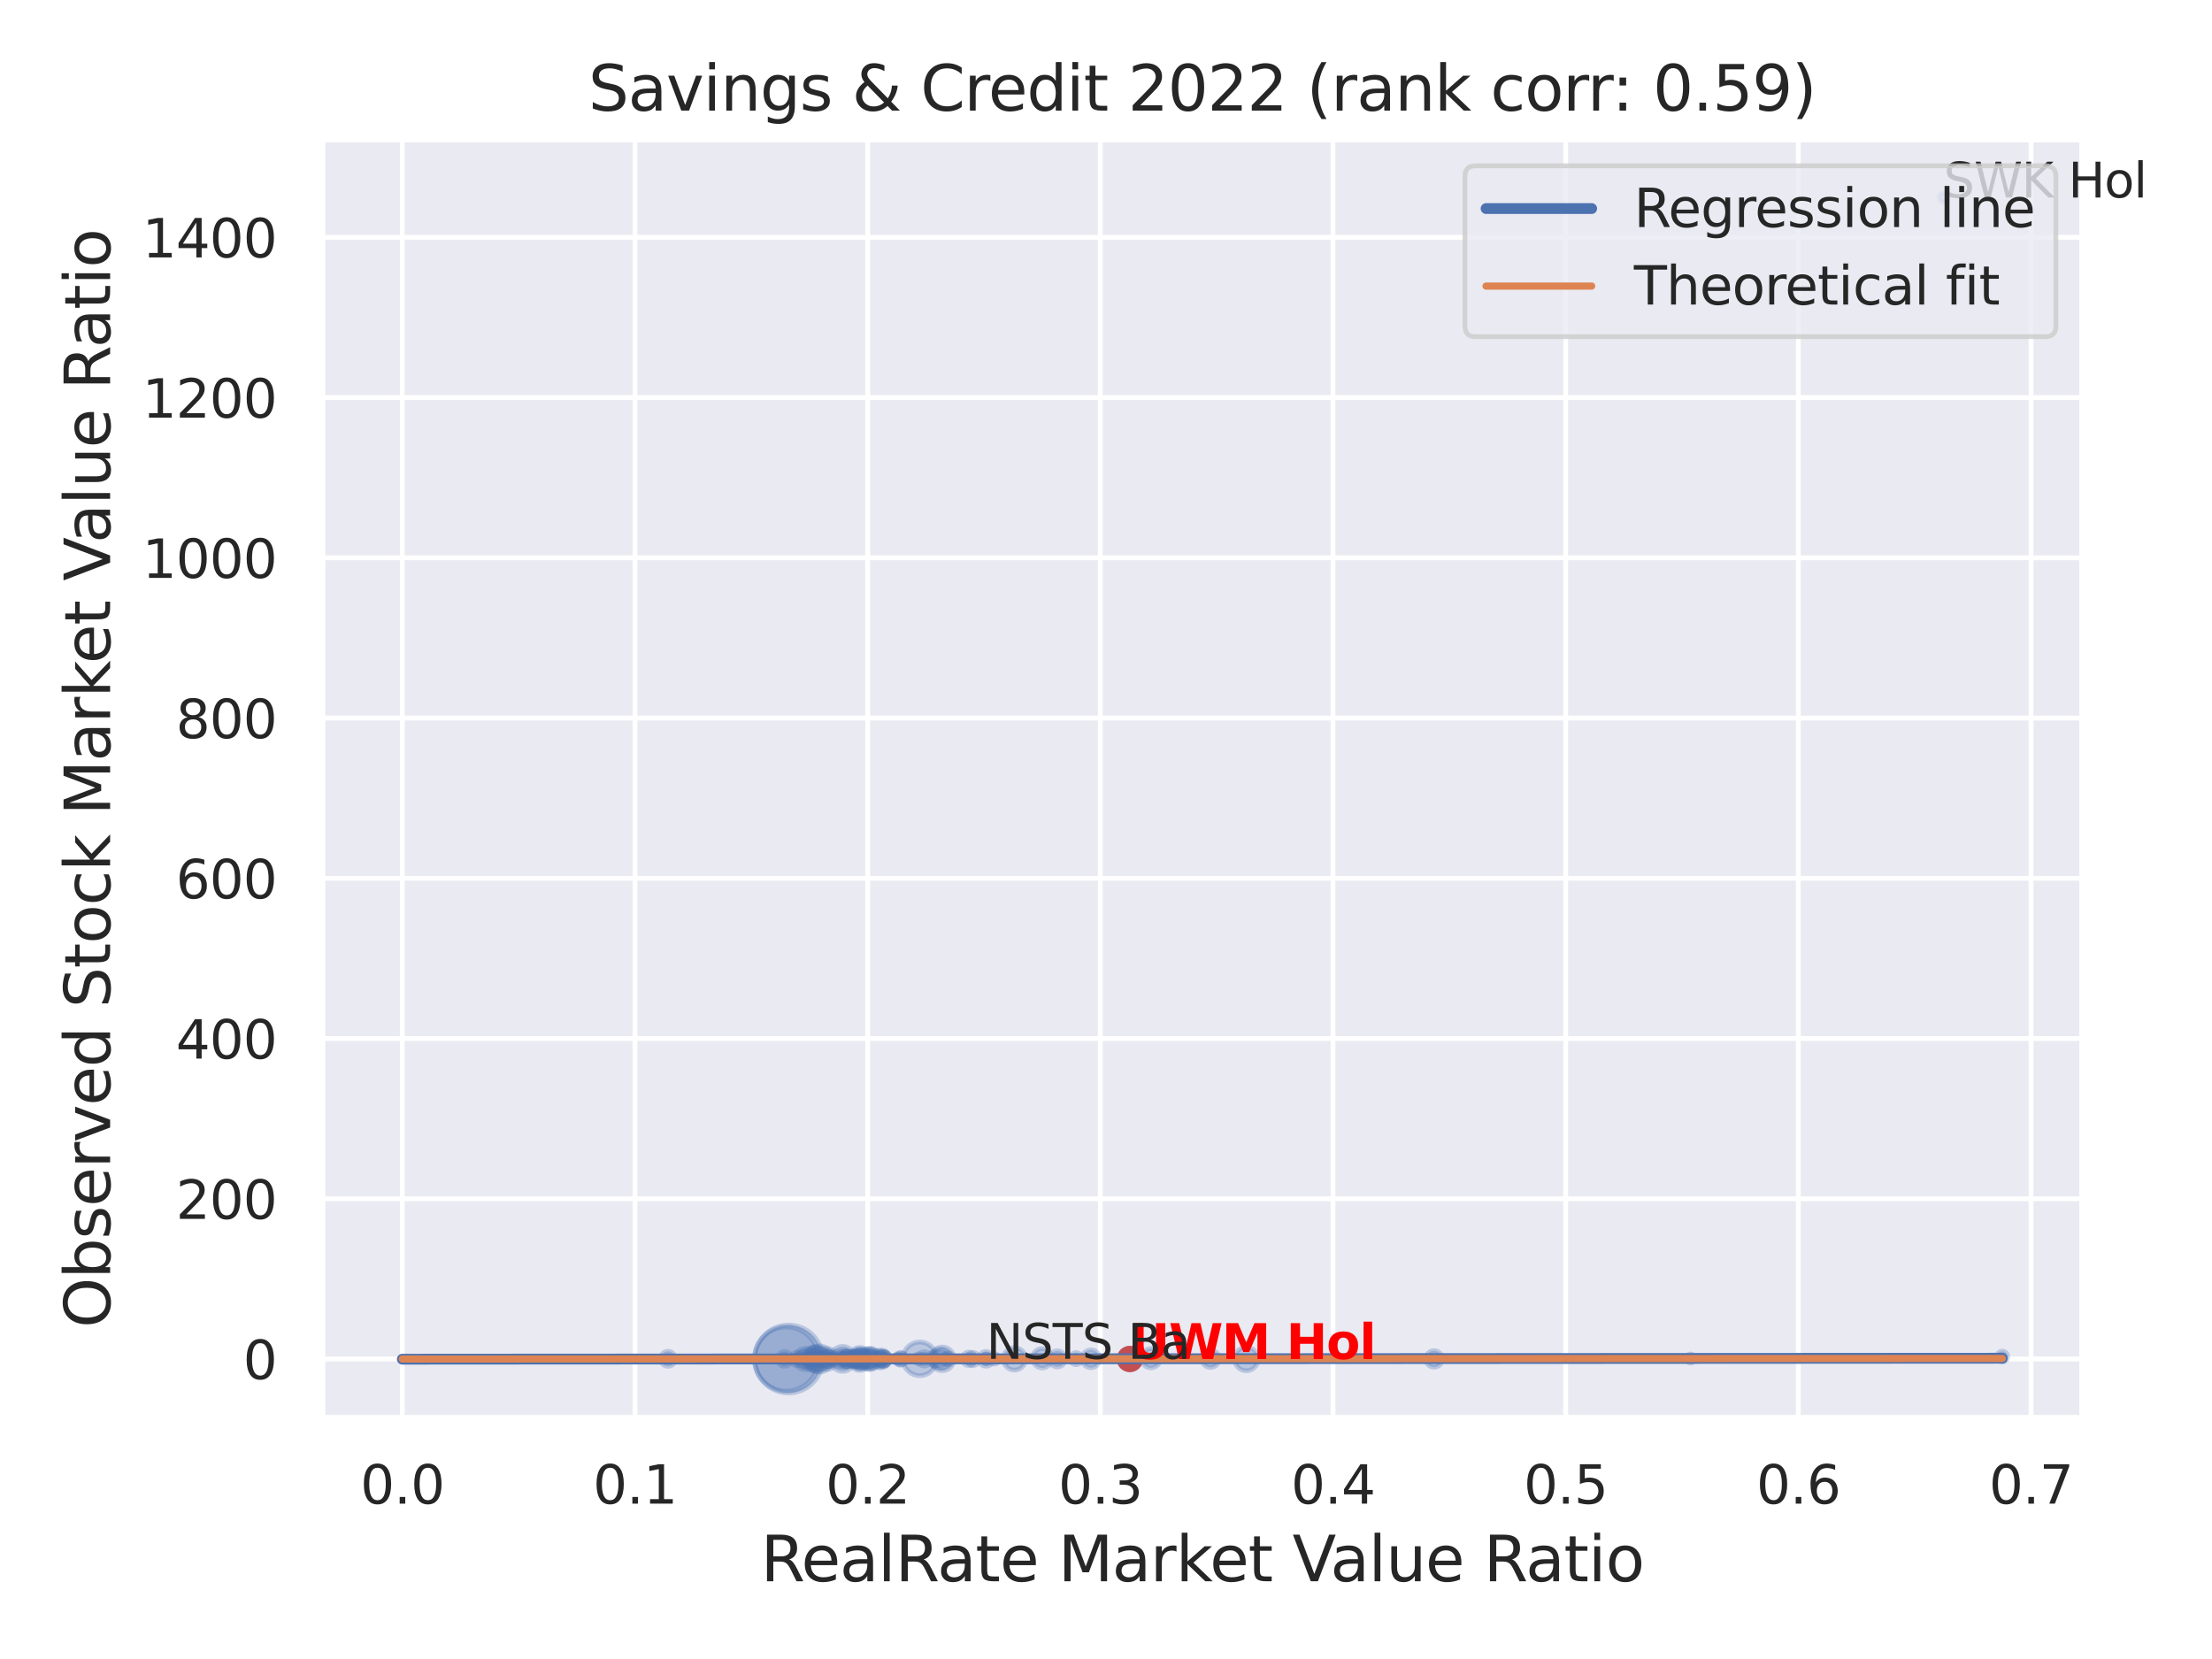 <?xml version="1.0" encoding="utf-8" standalone="no"?>
<!DOCTYPE svg PUBLIC "-//W3C//DTD SVG 1.1//EN"
  "http://www.w3.org/Graphics/SVG/1.1/DTD/svg11.dtd">
<svg xmlns:xlink="http://www.w3.org/1999/xlink" width="460.8pt" height="345.6pt" viewBox="0 0 460.8 345.6" xmlns="http://www.w3.org/2000/svg" version="1.1">
 <defs>
  <style type="text/css">*{stroke-linejoin: round; stroke-linecap: butt}</style>
 </defs>
 <g id="figure_1">
  <g id="patch_1">
   <path d="M 0 345.6 
L 460.8 345.6 
L 460.8 0 
L 0 0 
z
" style="fill: #ffffff"/>
  </g>
  <g id="axes_1">
   <g id="patch_2">
    <path d="M 67.14 295.38 
L 433.783 295.38 
L 433.783 29.04 
L 67.14 29.04 
z
" style="fill: #eaeaf2"/>
   </g>
   <g id="matplotlib.axis_1">
    <g id="xtick_1">
     <g id="line2d_1">
      <path d="M 83.806 295.38 
L 83.806 29.04 
" clip-path="url(#pd48253686a)" style="fill: none; stroke: #ffffff; stroke-linecap: round"/>
     </g>
     <g id="text_1">
      <!-- 0.0 -->
      <g style="fill: #262626" transform="translate(75.059 313.238) scale(0.11 -0.11)">
       <defs>
        <path id="DejaVuSans-30" d="M 2034 4250 
Q 1547 4250 1301 3770 
Q 1056 3291 1056 2328 
Q 1056 1369 1301 889 
Q 1547 409 2034 409 
Q 2525 409 2770 889 
Q 3016 1369 3016 2328 
Q 3016 3291 2770 3770 
Q 2525 4250 2034 4250 
z
M 2034 4750 
Q 2819 4750 3233 4129 
Q 3647 3509 3647 2328 
Q 3647 1150 3233 529 
Q 2819 -91 2034 -91 
Q 1250 -91 836 529 
Q 422 1150 422 2328 
Q 422 3509 836 4129 
Q 1250 4750 2034 4750 
z
" transform="scale(0.016)"/>
        <path id="DejaVuSans-2e" d="M 684 794 
L 1344 794 
L 1344 0 
L 684 0 
L 684 794 
z
" transform="scale(0.016)"/>
       </defs>
       <use xlink:href="#DejaVuSans-30"/>
       <use xlink:href="#DejaVuSans-2e" x="63.623"/>
       <use xlink:href="#DejaVuSans-30" x="95.41"/>
      </g>
     </g>
    </g>
    <g id="xtick_2">
     <g id="line2d_2">
      <path d="M 132.276 295.38 
L 132.276 29.04 
" clip-path="url(#pd48253686a)" style="fill: none; stroke: #ffffff; stroke-linecap: round"/>
     </g>
     <g id="text_2">
      <!-- 0.1 -->
      <g style="fill: #262626" transform="translate(123.529 313.238) scale(0.11 -0.11)">
       <defs>
        <path id="DejaVuSans-31" d="M 794 531 
L 1825 531 
L 1825 4091 
L 703 3866 
L 703 4441 
L 1819 4666 
L 2450 4666 
L 2450 531 
L 3481 531 
L 3481 0 
L 794 0 
L 794 531 
z
" transform="scale(0.016)"/>
       </defs>
       <use xlink:href="#DejaVuSans-30"/>
       <use xlink:href="#DejaVuSans-2e" x="63.623"/>
       <use xlink:href="#DejaVuSans-31" x="95.41"/>
      </g>
     </g>
    </g>
    <g id="xtick_3">
     <g id="line2d_3">
      <path d="M 180.746 295.38 
L 180.746 29.04 
" clip-path="url(#pd48253686a)" style="fill: none; stroke: #ffffff; stroke-linecap: round"/>
     </g>
     <g id="text_3">
      <!-- 0.2 -->
      <g style="fill: #262626" transform="translate(171.999 313.238) scale(0.11 -0.11)">
       <defs>
        <path id="DejaVuSans-32" d="M 1228 531 
L 3431 531 
L 3431 0 
L 469 0 
L 469 531 
Q 828 903 1448 1529 
Q 2069 2156 2228 2338 
Q 2531 2678 2651 2914 
Q 2772 3150 2772 3378 
Q 2772 3750 2511 3984 
Q 2250 4219 1831 4219 
Q 1534 4219 1204 4116 
Q 875 4013 500 3803 
L 500 4441 
Q 881 4594 1212 4672 
Q 1544 4750 1819 4750 
Q 2544 4750 2975 4387 
Q 3406 4025 3406 3419 
Q 3406 3131 3298 2873 
Q 3191 2616 2906 2266 
Q 2828 2175 2409 1742 
Q 1991 1309 1228 531 
z
" transform="scale(0.016)"/>
       </defs>
       <use xlink:href="#DejaVuSans-30"/>
       <use xlink:href="#DejaVuSans-2e" x="63.623"/>
       <use xlink:href="#DejaVuSans-32" x="95.41"/>
      </g>
     </g>
    </g>
    <g id="xtick_4">
     <g id="line2d_4">
      <path d="M 229.216 295.38 
L 229.216 29.04 
" clip-path="url(#pd48253686a)" style="fill: none; stroke: #ffffff; stroke-linecap: round"/>
     </g>
     <g id="text_4">
      <!-- 0.3 -->
      <g style="fill: #262626" transform="translate(220.47 313.238) scale(0.11 -0.11)">
       <defs>
        <path id="DejaVuSans-33" d="M 2597 2516 
Q 3050 2419 3304 2112 
Q 3559 1806 3559 1356 
Q 3559 666 3084 287 
Q 2609 -91 1734 -91 
Q 1441 -91 1130 -33 
Q 819 25 488 141 
L 488 750 
Q 750 597 1062 519 
Q 1375 441 1716 441 
Q 2309 441 2620 675 
Q 2931 909 2931 1356 
Q 2931 1769 2642 2001 
Q 2353 2234 1838 2234 
L 1294 2234 
L 1294 2753 
L 1863 2753 
Q 2328 2753 2575 2939 
Q 2822 3125 2822 3475 
Q 2822 3834 2567 4026 
Q 2313 4219 1838 4219 
Q 1578 4219 1281 4162 
Q 984 4106 628 3988 
L 628 4550 
Q 988 4650 1302 4700 
Q 1616 4750 1894 4750 
Q 2613 4750 3031 4423 
Q 3450 4097 3450 3541 
Q 3450 3153 3228 2886 
Q 3006 2619 2597 2516 
z
" transform="scale(0.016)"/>
       </defs>
       <use xlink:href="#DejaVuSans-30"/>
       <use xlink:href="#DejaVuSans-2e" x="63.623"/>
       <use xlink:href="#DejaVuSans-33" x="95.41"/>
      </g>
     </g>
    </g>
    <g id="xtick_5">
     <g id="line2d_5">
      <path d="M 277.687 295.38 
L 277.687 29.04 
" clip-path="url(#pd48253686a)" style="fill: none; stroke: #ffffff; stroke-linecap: round"/>
     </g>
     <g id="text_5">
      <!-- 0.4 -->
      <g style="fill: #262626" transform="translate(268.94 313.238) scale(0.11 -0.11)">
       <defs>
        <path id="DejaVuSans-34" d="M 2419 4116 
L 825 1625 
L 2419 1625 
L 2419 4116 
z
M 2253 4666 
L 3047 4666 
L 3047 1625 
L 3713 1625 
L 3713 1100 
L 3047 1100 
L 3047 0 
L 2419 0 
L 2419 1100 
L 313 1100 
L 313 1709 
L 2253 4666 
z
" transform="scale(0.016)"/>
       </defs>
       <use xlink:href="#DejaVuSans-30"/>
       <use xlink:href="#DejaVuSans-2e" x="63.623"/>
       <use xlink:href="#DejaVuSans-34" x="95.41"/>
      </g>
     </g>
    </g>
    <g id="xtick_6">
     <g id="line2d_6">
      <path d="M 326.157 295.38 
L 326.157 29.04 
" clip-path="url(#pd48253686a)" style="fill: none; stroke: #ffffff; stroke-linecap: round"/>
     </g>
     <g id="text_6">
      <!-- 0.5 -->
      <g style="fill: #262626" transform="translate(317.41 313.238) scale(0.11 -0.11)">
       <defs>
        <path id="DejaVuSans-35" d="M 691 4666 
L 3169 4666 
L 3169 4134 
L 1269 4134 
L 1269 2991 
Q 1406 3038 1543 3061 
Q 1681 3084 1819 3084 
Q 2600 3084 3056 2656 
Q 3513 2228 3513 1497 
Q 3513 744 3044 326 
Q 2575 -91 1722 -91 
Q 1428 -91 1123 -41 
Q 819 9 494 109 
L 494 744 
Q 775 591 1075 516 
Q 1375 441 1709 441 
Q 2250 441 2565 725 
Q 2881 1009 2881 1497 
Q 2881 1984 2565 2268 
Q 2250 2553 1709 2553 
Q 1456 2553 1204 2497 
Q 953 2441 691 2322 
L 691 4666 
z
" transform="scale(0.016)"/>
       </defs>
       <use xlink:href="#DejaVuSans-30"/>
       <use xlink:href="#DejaVuSans-2e" x="63.623"/>
       <use xlink:href="#DejaVuSans-35" x="95.41"/>
      </g>
     </g>
    </g>
    <g id="xtick_7">
     <g id="line2d_7">
      <path d="M 374.627 295.38 
L 374.627 29.04 
" clip-path="url(#pd48253686a)" style="fill: none; stroke: #ffffff; stroke-linecap: round"/>
     </g>
     <g id="text_7">
      <!-- 0.6 -->
      <g style="fill: #262626" transform="translate(365.881 313.238) scale(0.11 -0.11)">
       <defs>
        <path id="DejaVuSans-36" d="M 2113 2584 
Q 1688 2584 1439 2293 
Q 1191 2003 1191 1497 
Q 1191 994 1439 701 
Q 1688 409 2113 409 
Q 2538 409 2786 701 
Q 3034 994 3034 1497 
Q 3034 2003 2786 2293 
Q 2538 2584 2113 2584 
z
M 3366 4563 
L 3366 3988 
Q 3128 4100 2886 4159 
Q 2644 4219 2406 4219 
Q 1781 4219 1451 3797 
Q 1122 3375 1075 2522 
Q 1259 2794 1537 2939 
Q 1816 3084 2150 3084 
Q 2853 3084 3261 2657 
Q 3669 2231 3669 1497 
Q 3669 778 3244 343 
Q 2819 -91 2113 -91 
Q 1303 -91 875 529 
Q 447 1150 447 2328 
Q 447 3434 972 4092 
Q 1497 4750 2381 4750 
Q 2619 4750 2861 4703 
Q 3103 4656 3366 4563 
z
" transform="scale(0.016)"/>
       </defs>
       <use xlink:href="#DejaVuSans-30"/>
       <use xlink:href="#DejaVuSans-2e" x="63.623"/>
       <use xlink:href="#DejaVuSans-36" x="95.41"/>
      </g>
     </g>
    </g>
    <g id="xtick_8">
     <g id="line2d_8">
      <path d="M 423.098 295.38 
L 423.098 29.04 
" clip-path="url(#pd48253686a)" style="fill: none; stroke: #ffffff; stroke-linecap: round"/>
     </g>
     <g id="text_8">
      <!-- 0.7 -->
      <g style="fill: #262626" transform="translate(414.351 313.238) scale(0.11 -0.11)">
       <defs>
        <path id="DejaVuSans-37" d="M 525 4666 
L 3525 4666 
L 3525 4397 
L 1831 0 
L 1172 0 
L 2766 4134 
L 525 4134 
L 525 4666 
z
" transform="scale(0.016)"/>
       </defs>
       <use xlink:href="#DejaVuSans-30"/>
       <use xlink:href="#DejaVuSans-2e" x="63.623"/>
       <use xlink:href="#DejaVuSans-37" x="95.41"/>
      </g>
     </g>
    </g>
    <g id="text_9">
     <!-- RealRate Market Value Ratio -->
     <g style="fill: #262626" transform="translate(158.476 329.404) scale(0.13 -0.13)">
      <defs>
       <path id="DejaVuSans-52" d="M 2841 2188 
Q 3044 2119 3236 1894 
Q 3428 1669 3622 1275 
L 4263 0 
L 3584 0 
L 2988 1197 
Q 2756 1666 2539 1819 
Q 2322 1972 1947 1972 
L 1259 1972 
L 1259 0 
L 628 0 
L 628 4666 
L 2053 4666 
Q 2853 4666 3247 4331 
Q 3641 3997 3641 3322 
Q 3641 2881 3436 2590 
Q 3231 2300 2841 2188 
z
M 1259 4147 
L 1259 2491 
L 2053 2491 
Q 2509 2491 2742 2702 
Q 2975 2913 2975 3322 
Q 2975 3731 2742 3939 
Q 2509 4147 2053 4147 
L 1259 4147 
z
" transform="scale(0.016)"/>
       <path id="DejaVuSans-65" d="M 3597 1894 
L 3597 1613 
L 953 1613 
Q 991 1019 1311 708 
Q 1631 397 2203 397 
Q 2534 397 2845 478 
Q 3156 559 3463 722 
L 3463 178 
Q 3153 47 2828 -22 
Q 2503 -91 2169 -91 
Q 1331 -91 842 396 
Q 353 884 353 1716 
Q 353 2575 817 3079 
Q 1281 3584 2069 3584 
Q 2775 3584 3186 3129 
Q 3597 2675 3597 1894 
z
M 3022 2063 
Q 3016 2534 2758 2815 
Q 2500 3097 2075 3097 
Q 1594 3097 1305 2825 
Q 1016 2553 972 2059 
L 3022 2063 
z
" transform="scale(0.016)"/>
       <path id="DejaVuSans-61" d="M 2194 1759 
Q 1497 1759 1228 1600 
Q 959 1441 959 1056 
Q 959 750 1161 570 
Q 1363 391 1709 391 
Q 2188 391 2477 730 
Q 2766 1069 2766 1631 
L 2766 1759 
L 2194 1759 
z
M 3341 1997 
L 3341 0 
L 2766 0 
L 2766 531 
Q 2569 213 2275 61 
Q 1981 -91 1556 -91 
Q 1019 -91 701 211 
Q 384 513 384 1019 
Q 384 1609 779 1909 
Q 1175 2209 1959 2209 
L 2766 2209 
L 2766 2266 
Q 2766 2663 2505 2880 
Q 2244 3097 1772 3097 
Q 1472 3097 1187 3025 
Q 903 2953 641 2809 
L 641 3341 
Q 956 3463 1253 3523 
Q 1550 3584 1831 3584 
Q 2591 3584 2966 3190 
Q 3341 2797 3341 1997 
z
" transform="scale(0.016)"/>
       <path id="DejaVuSans-6c" d="M 603 4863 
L 1178 4863 
L 1178 0 
L 603 0 
L 603 4863 
z
" transform="scale(0.016)"/>
       <path id="DejaVuSans-74" d="M 1172 4494 
L 1172 3500 
L 2356 3500 
L 2356 3053 
L 1172 3053 
L 1172 1153 
Q 1172 725 1289 603 
Q 1406 481 1766 481 
L 2356 481 
L 2356 0 
L 1766 0 
Q 1100 0 847 248 
Q 594 497 594 1153 
L 594 3053 
L 172 3053 
L 172 3500 
L 594 3500 
L 594 4494 
L 1172 4494 
z
" transform="scale(0.016)"/>
       <path id="DejaVuSans-20" transform="scale(0.016)"/>
       <path id="DejaVuSans-4d" d="M 628 4666 
L 1569 4666 
L 2759 1491 
L 3956 4666 
L 4897 4666 
L 4897 0 
L 4281 0 
L 4281 4097 
L 3078 897 
L 2444 897 
L 1241 4097 
L 1241 0 
L 628 0 
L 628 4666 
z
" transform="scale(0.016)"/>
       <path id="DejaVuSans-72" d="M 2631 2963 
Q 2534 3019 2420 3045 
Q 2306 3072 2169 3072 
Q 1681 3072 1420 2755 
Q 1159 2438 1159 1844 
L 1159 0 
L 581 0 
L 581 3500 
L 1159 3500 
L 1159 2956 
Q 1341 3275 1631 3429 
Q 1922 3584 2338 3584 
Q 2397 3584 2469 3576 
Q 2541 3569 2628 3553 
L 2631 2963 
z
" transform="scale(0.016)"/>
       <path id="DejaVuSans-6b" d="M 581 4863 
L 1159 4863 
L 1159 1991 
L 2875 3500 
L 3609 3500 
L 1753 1863 
L 3688 0 
L 2938 0 
L 1159 1709 
L 1159 0 
L 581 0 
L 581 4863 
z
" transform="scale(0.016)"/>
       <path id="DejaVuSans-56" d="M 1831 0 
L 50 4666 
L 709 4666 
L 2188 738 
L 3669 4666 
L 4325 4666 
L 2547 0 
L 1831 0 
z
" transform="scale(0.016)"/>
       <path id="DejaVuSans-75" d="M 544 1381 
L 544 3500 
L 1119 3500 
L 1119 1403 
Q 1119 906 1312 657 
Q 1506 409 1894 409 
Q 2359 409 2629 706 
Q 2900 1003 2900 1516 
L 2900 3500 
L 3475 3500 
L 3475 0 
L 2900 0 
L 2900 538 
Q 2691 219 2414 64 
Q 2138 -91 1772 -91 
Q 1169 -91 856 284 
Q 544 659 544 1381 
z
M 1991 3584 
L 1991 3584 
z
" transform="scale(0.016)"/>
       <path id="DejaVuSans-69" d="M 603 3500 
L 1178 3500 
L 1178 0 
L 603 0 
L 603 3500 
z
M 603 4863 
L 1178 4863 
L 1178 4134 
L 603 4134 
L 603 4863 
z
" transform="scale(0.016)"/>
       <path id="DejaVuSans-6f" d="M 1959 3097 
Q 1497 3097 1228 2736 
Q 959 2375 959 1747 
Q 959 1119 1226 758 
Q 1494 397 1959 397 
Q 2419 397 2687 759 
Q 2956 1122 2956 1747 
Q 2956 2369 2687 2733 
Q 2419 3097 1959 3097 
z
M 1959 3584 
Q 2709 3584 3137 3096 
Q 3566 2609 3566 1747 
Q 3566 888 3137 398 
Q 2709 -91 1959 -91 
Q 1206 -91 779 398 
Q 353 888 353 1747 
Q 353 2609 779 3096 
Q 1206 3584 1959 3584 
z
" transform="scale(0.016)"/>
      </defs>
      <use xlink:href="#DejaVuSans-52"/>
      <use xlink:href="#DejaVuSans-65" x="64.982"/>
      <use xlink:href="#DejaVuSans-61" x="126.506"/>
      <use xlink:href="#DejaVuSans-6c" x="187.785"/>
      <use xlink:href="#DejaVuSans-52" x="215.568"/>
      <use xlink:href="#DejaVuSans-61" x="282.801"/>
      <use xlink:href="#DejaVuSans-74" x="344.08"/>
      <use xlink:href="#DejaVuSans-65" x="383.289"/>
      <use xlink:href="#DejaVuSans-20" x="444.812"/>
      <use xlink:href="#DejaVuSans-4d" x="476.6"/>
      <use xlink:href="#DejaVuSans-61" x="562.879"/>
      <use xlink:href="#DejaVuSans-72" x="624.158"/>
      <use xlink:href="#DejaVuSans-6b" x="665.271"/>
      <use xlink:href="#DejaVuSans-65" x="719.557"/>
      <use xlink:href="#DejaVuSans-74" x="781.08"/>
      <use xlink:href="#DejaVuSans-20" x="820.289"/>
      <use xlink:href="#DejaVuSans-56" x="852.076"/>
      <use xlink:href="#DejaVuSans-61" x="912.734"/>
      <use xlink:href="#DejaVuSans-6c" x="974.014"/>
      <use xlink:href="#DejaVuSans-75" x="1001.797"/>
      <use xlink:href="#DejaVuSans-65" x="1065.176"/>
      <use xlink:href="#DejaVuSans-20" x="1126.699"/>
      <use xlink:href="#DejaVuSans-52" x="1158.486"/>
      <use xlink:href="#DejaVuSans-61" x="1225.719"/>
      <use xlink:href="#DejaVuSans-74" x="1286.998"/>
      <use xlink:href="#DejaVuSans-69" x="1326.207"/>
      <use xlink:href="#DejaVuSans-6f" x="1353.99"/>
     </g>
    </g>
   </g>
   <g id="matplotlib.axis_2">
    <g id="ytick_1">
     <g id="line2d_9">
      <path d="M 67.14 283.105 
L 433.783 283.105 
" clip-path="url(#pd48253686a)" style="fill: none; stroke: #ffffff; stroke-linecap: round"/>
     </g>
     <g id="text_10">
      <!-- 0 -->
      <g style="fill: #262626" transform="translate(50.641 287.285) scale(0.11 -0.11)">
       <use xlink:href="#DejaVuSans-30"/>
      </g>
     </g>
    </g>
    <g id="ytick_2">
     <g id="line2d_10">
      <path d="M 67.14 249.725 
L 433.783 249.725 
" clip-path="url(#pd48253686a)" style="fill: none; stroke: #ffffff; stroke-linecap: round"/>
     </g>
     <g id="text_11">
      <!-- 200 -->
      <g style="fill: #262626" transform="translate(36.644 253.904) scale(0.11 -0.11)">
       <use xlink:href="#DejaVuSans-32"/>
       <use xlink:href="#DejaVuSans-30" x="63.623"/>
       <use xlink:href="#DejaVuSans-30" x="127.246"/>
      </g>
     </g>
    </g>
    <g id="ytick_3">
     <g id="line2d_11">
      <path d="M 67.14 216.344 
L 433.783 216.344 
" clip-path="url(#pd48253686a)" style="fill: none; stroke: #ffffff; stroke-linecap: round"/>
     </g>
     <g id="text_12">
      <!-- 400 -->
      <g style="fill: #262626" transform="translate(36.644 220.523) scale(0.11 -0.11)">
       <use xlink:href="#DejaVuSans-34"/>
       <use xlink:href="#DejaVuSans-30" x="63.623"/>
       <use xlink:href="#DejaVuSans-30" x="127.246"/>
      </g>
     </g>
    </g>
    <g id="ytick_4">
     <g id="line2d_12">
      <path d="M 67.14 182.964 
L 433.783 182.964 
" clip-path="url(#pd48253686a)" style="fill: none; stroke: #ffffff; stroke-linecap: round"/>
     </g>
     <g id="text_13">
      <!-- 600 -->
      <g style="fill: #262626" transform="translate(36.644 187.143) scale(0.11 -0.11)">
       <use xlink:href="#DejaVuSans-36"/>
       <use xlink:href="#DejaVuSans-30" x="63.623"/>
       <use xlink:href="#DejaVuSans-30" x="127.246"/>
      </g>
     </g>
    </g>
    <g id="ytick_5">
     <g id="line2d_13">
      <path d="M 67.14 149.583 
L 433.783 149.583 
" clip-path="url(#pd48253686a)" style="fill: none; stroke: #ffffff; stroke-linecap: round"/>
     </g>
     <g id="text_14">
      <!-- 800 -->
      <g style="fill: #262626" transform="translate(36.644 153.762) scale(0.11 -0.11)">
       <defs>
        <path id="DejaVuSans-38" d="M 2034 2216 
Q 1584 2216 1326 1975 
Q 1069 1734 1069 1313 
Q 1069 891 1326 650 
Q 1584 409 2034 409 
Q 2484 409 2743 651 
Q 3003 894 3003 1313 
Q 3003 1734 2745 1975 
Q 2488 2216 2034 2216 
z
M 1403 2484 
Q 997 2584 770 2862 
Q 544 3141 544 3541 
Q 544 4100 942 4425 
Q 1341 4750 2034 4750 
Q 2731 4750 3128 4425 
Q 3525 4100 3525 3541 
Q 3525 3141 3298 2862 
Q 3072 2584 2669 2484 
Q 3125 2378 3379 2068 
Q 3634 1759 3634 1313 
Q 3634 634 3220 271 
Q 2806 -91 2034 -91 
Q 1263 -91 848 271 
Q 434 634 434 1313 
Q 434 1759 690 2068 
Q 947 2378 1403 2484 
z
M 1172 3481 
Q 1172 3119 1398 2916 
Q 1625 2713 2034 2713 
Q 2441 2713 2670 2916 
Q 2900 3119 2900 3481 
Q 2900 3844 2670 4047 
Q 2441 4250 2034 4250 
Q 1625 4250 1398 4047 
Q 1172 3844 1172 3481 
z
" transform="scale(0.016)"/>
       </defs>
       <use xlink:href="#DejaVuSans-38"/>
       <use xlink:href="#DejaVuSans-30" x="63.623"/>
       <use xlink:href="#DejaVuSans-30" x="127.246"/>
      </g>
     </g>
    </g>
    <g id="ytick_6">
     <g id="line2d_14">
      <path d="M 67.14 116.202 
L 433.783 116.202 
" clip-path="url(#pd48253686a)" style="fill: none; stroke: #ffffff; stroke-linecap: round"/>
     </g>
     <g id="text_15">
      <!-- 1000 -->
      <g style="fill: #262626" transform="translate(29.645 120.381) scale(0.11 -0.11)">
       <use xlink:href="#DejaVuSans-31"/>
       <use xlink:href="#DejaVuSans-30" x="63.623"/>
       <use xlink:href="#DejaVuSans-30" x="127.246"/>
       <use xlink:href="#DejaVuSans-30" x="190.869"/>
      </g>
     </g>
    </g>
    <g id="ytick_7">
     <g id="line2d_15">
      <path d="M 67.14 82.822 
L 433.783 82.822 
" clip-path="url(#pd48253686a)" style="fill: none; stroke: #ffffff; stroke-linecap: round"/>
     </g>
     <g id="text_16">
      <!-- 1200 -->
      <g style="fill: #262626" transform="translate(29.645 87.001) scale(0.11 -0.11)">
       <use xlink:href="#DejaVuSans-31"/>
       <use xlink:href="#DejaVuSans-32" x="63.623"/>
       <use xlink:href="#DejaVuSans-30" x="127.246"/>
       <use xlink:href="#DejaVuSans-30" x="190.869"/>
      </g>
     </g>
    </g>
    <g id="ytick_8">
     <g id="line2d_16">
      <path d="M 67.14 49.441 
L 433.783 49.441 
" clip-path="url(#pd48253686a)" style="fill: none; stroke: #ffffff; stroke-linecap: round"/>
     </g>
     <g id="text_17">
      <!-- 1400 -->
      <g style="fill: #262626" transform="translate(29.645 53.62) scale(0.11 -0.11)">
       <use xlink:href="#DejaVuSans-31"/>
       <use xlink:href="#DejaVuSans-34" x="63.623"/>
       <use xlink:href="#DejaVuSans-30" x="127.246"/>
       <use xlink:href="#DejaVuSans-30" x="190.869"/>
      </g>
     </g>
    </g>
    <g id="text_18">
     <!-- Observed Stock Market Value Ratio -->
     <g style="fill: #262626" transform="translate(22.941 276.612) rotate(-90) scale(0.13 -0.13)">
      <defs>
       <path id="DejaVuSans-4f" d="M 2522 4238 
Q 1834 4238 1429 3725 
Q 1025 3213 1025 2328 
Q 1025 1447 1429 934 
Q 1834 422 2522 422 
Q 3209 422 3611 934 
Q 4013 1447 4013 2328 
Q 4013 3213 3611 3725 
Q 3209 4238 2522 4238 
z
M 2522 4750 
Q 3503 4750 4090 4092 
Q 4678 3434 4678 2328 
Q 4678 1225 4090 567 
Q 3503 -91 2522 -91 
Q 1538 -91 948 565 
Q 359 1222 359 2328 
Q 359 3434 948 4092 
Q 1538 4750 2522 4750 
z
" transform="scale(0.016)"/>
       <path id="DejaVuSans-62" d="M 3116 1747 
Q 3116 2381 2855 2742 
Q 2594 3103 2138 3103 
Q 1681 3103 1420 2742 
Q 1159 2381 1159 1747 
Q 1159 1113 1420 752 
Q 1681 391 2138 391 
Q 2594 391 2855 752 
Q 3116 1113 3116 1747 
z
M 1159 2969 
Q 1341 3281 1617 3432 
Q 1894 3584 2278 3584 
Q 2916 3584 3314 3078 
Q 3713 2572 3713 1747 
Q 3713 922 3314 415 
Q 2916 -91 2278 -91 
Q 1894 -91 1617 61 
Q 1341 213 1159 525 
L 1159 0 
L 581 0 
L 581 4863 
L 1159 4863 
L 1159 2969 
z
" transform="scale(0.016)"/>
       <path id="DejaVuSans-73" d="M 2834 3397 
L 2834 2853 
Q 2591 2978 2328 3040 
Q 2066 3103 1784 3103 
Q 1356 3103 1142 2972 
Q 928 2841 928 2578 
Q 928 2378 1081 2264 
Q 1234 2150 1697 2047 
L 1894 2003 
Q 2506 1872 2764 1633 
Q 3022 1394 3022 966 
Q 3022 478 2636 193 
Q 2250 -91 1575 -91 
Q 1294 -91 989 -36 
Q 684 19 347 128 
L 347 722 
Q 666 556 975 473 
Q 1284 391 1588 391 
Q 1994 391 2212 530 
Q 2431 669 2431 922 
Q 2431 1156 2273 1281 
Q 2116 1406 1581 1522 
L 1381 1569 
Q 847 1681 609 1914 
Q 372 2147 372 2553 
Q 372 3047 722 3315 
Q 1072 3584 1716 3584 
Q 2034 3584 2315 3537 
Q 2597 3491 2834 3397 
z
" transform="scale(0.016)"/>
       <path id="DejaVuSans-76" d="M 191 3500 
L 800 3500 
L 1894 563 
L 2988 3500 
L 3597 3500 
L 2284 0 
L 1503 0 
L 191 3500 
z
" transform="scale(0.016)"/>
       <path id="DejaVuSans-64" d="M 2906 2969 
L 2906 4863 
L 3481 4863 
L 3481 0 
L 2906 0 
L 2906 525 
Q 2725 213 2448 61 
Q 2172 -91 1784 -91 
Q 1150 -91 751 415 
Q 353 922 353 1747 
Q 353 2572 751 3078 
Q 1150 3584 1784 3584 
Q 2172 3584 2448 3432 
Q 2725 3281 2906 2969 
z
M 947 1747 
Q 947 1113 1208 752 
Q 1469 391 1925 391 
Q 2381 391 2643 752 
Q 2906 1113 2906 1747 
Q 2906 2381 2643 2742 
Q 2381 3103 1925 3103 
Q 1469 3103 1208 2742 
Q 947 2381 947 1747 
z
" transform="scale(0.016)"/>
       <path id="DejaVuSans-53" d="M 3425 4513 
L 3425 3897 
Q 3066 4069 2747 4153 
Q 2428 4238 2131 4238 
Q 1616 4238 1336 4038 
Q 1056 3838 1056 3469 
Q 1056 3159 1242 3001 
Q 1428 2844 1947 2747 
L 2328 2669 
Q 3034 2534 3370 2195 
Q 3706 1856 3706 1288 
Q 3706 609 3251 259 
Q 2797 -91 1919 -91 
Q 1588 -91 1214 -16 
Q 841 59 441 206 
L 441 856 
Q 825 641 1194 531 
Q 1563 422 1919 422 
Q 2459 422 2753 634 
Q 3047 847 3047 1241 
Q 3047 1584 2836 1778 
Q 2625 1972 2144 2069 
L 1759 2144 
Q 1053 2284 737 2584 
Q 422 2884 422 3419 
Q 422 4038 858 4394 
Q 1294 4750 2059 4750 
Q 2388 4750 2728 4690 
Q 3069 4631 3425 4513 
z
" transform="scale(0.016)"/>
       <path id="DejaVuSans-63" d="M 3122 3366 
L 3122 2828 
Q 2878 2963 2633 3030 
Q 2388 3097 2138 3097 
Q 1578 3097 1268 2742 
Q 959 2388 959 1747 
Q 959 1106 1268 751 
Q 1578 397 2138 397 
Q 2388 397 2633 464 
Q 2878 531 3122 666 
L 3122 134 
Q 2881 22 2623 -34 
Q 2366 -91 2075 -91 
Q 1284 -91 818 406 
Q 353 903 353 1747 
Q 353 2603 823 3093 
Q 1294 3584 2113 3584 
Q 2378 3584 2631 3529 
Q 2884 3475 3122 3366 
z
" transform="scale(0.016)"/>
      </defs>
      <use xlink:href="#DejaVuSans-4f"/>
      <use xlink:href="#DejaVuSans-62" x="78.711"/>
      <use xlink:href="#DejaVuSans-73" x="142.188"/>
      <use xlink:href="#DejaVuSans-65" x="194.287"/>
      <use xlink:href="#DejaVuSans-72" x="255.811"/>
      <use xlink:href="#DejaVuSans-76" x="296.924"/>
      <use xlink:href="#DejaVuSans-65" x="356.104"/>
      <use xlink:href="#DejaVuSans-64" x="417.627"/>
      <use xlink:href="#DejaVuSans-20" x="481.104"/>
      <use xlink:href="#DejaVuSans-53" x="512.891"/>
      <use xlink:href="#DejaVuSans-74" x="576.367"/>
      <use xlink:href="#DejaVuSans-6f" x="615.576"/>
      <use xlink:href="#DejaVuSans-63" x="676.758"/>
      <use xlink:href="#DejaVuSans-6b" x="731.738"/>
      <use xlink:href="#DejaVuSans-20" x="789.648"/>
      <use xlink:href="#DejaVuSans-4d" x="821.436"/>
      <use xlink:href="#DejaVuSans-61" x="907.715"/>
      <use xlink:href="#DejaVuSans-72" x="968.994"/>
      <use xlink:href="#DejaVuSans-6b" x="1010.107"/>
      <use xlink:href="#DejaVuSans-65" x="1064.393"/>
      <use xlink:href="#DejaVuSans-74" x="1125.916"/>
      <use xlink:href="#DejaVuSans-20" x="1165.125"/>
      <use xlink:href="#DejaVuSans-56" x="1196.912"/>
      <use xlink:href="#DejaVuSans-61" x="1257.57"/>
      <use xlink:href="#DejaVuSans-6c" x="1318.85"/>
      <use xlink:href="#DejaVuSans-75" x="1346.633"/>
      <use xlink:href="#DejaVuSans-65" x="1410.012"/>
      <use xlink:href="#DejaVuSans-20" x="1471.535"/>
      <use xlink:href="#DejaVuSans-52" x="1503.322"/>
      <use xlink:href="#DejaVuSans-61" x="1570.555"/>
      <use xlink:href="#DejaVuSans-74" x="1631.834"/>
      <use xlink:href="#DejaVuSans-69" x="1671.043"/>
      <use xlink:href="#DejaVuSans-6f" x="1698.826"/>
     </g>
    </g>
   </g>
   <g id="PathCollection_1">
    <path d="M 164.287 290.177 
C 166.163 290.177 167.961 289.431 169.287 288.105 
C 170.613 286.779 171.359 284.981 171.359 283.105 
C 171.359 281.23 170.613 279.431 169.287 278.105 
C 167.961 276.779 166.163 276.034 164.287 276.034 
C 162.412 276.034 160.613 276.779 159.287 278.105 
C 157.961 279.431 157.216 281.23 157.216 283.105 
C 157.216 284.981 157.961 286.779 159.287 288.105 
C 160.613 289.431 162.412 290.177 164.287 290.177 
z
" clip-path="url(#pd48253686a)" style="fill: #4c72b0; fill-opacity: 0.3; stroke: #4c72b0; stroke-opacity: 0.3"/>
    <path d="M 175.942 284.733 
C 176.379 284.733 176.799 284.559 177.108 284.25 
C 177.417 283.941 177.591 283.521 177.591 283.084 
C 177.591 282.646 177.417 282.227 177.108 281.918 
C 176.799 281.608 176.379 281.435 175.942 281.435 
C 175.505 281.435 175.085 281.608 174.776 281.918 
C 174.466 282.227 174.293 282.646 174.293 283.084 
C 174.293 283.521 174.466 283.941 174.776 284.25 
C 175.085 284.559 175.505 284.733 175.942 284.733 
z
" clip-path="url(#pd48253686a)" style="fill: #4c72b0; fill-opacity: 0.3; stroke: #4c72b0; stroke-opacity: 0.3"/>
    <path d="M 172.331 284.634 
C 172.741 284.634 173.135 284.471 173.424 284.181 
C 173.714 283.891 173.877 283.498 173.877 283.088 
C 173.877 282.678 173.714 282.285 173.424 281.995 
C 173.135 281.705 172.741 281.542 172.331 281.542 
C 171.921 281.542 171.528 281.705 171.238 281.995 
C 170.949 282.285 170.786 282.678 170.786 283.088 
C 170.786 283.498 170.949 283.891 171.238 284.181 
C 171.528 284.471 171.921 284.634 172.331 284.634 
z
" clip-path="url(#pd48253686a)" style="fill: #4c72b0; fill-opacity: 0.3; stroke: #4c72b0; stroke-opacity: 0.3"/>
    <path d="M 170.139 285.669 
C 170.819 285.669 171.471 285.399 171.952 284.918 
C 172.433 284.437 172.703 283.785 172.703 283.105 
C 172.703 282.425 172.433 281.773 171.952 281.292 
C 171.471 280.811 170.819 280.541 170.139 280.541 
C 169.459 280.541 168.807 280.811 168.326 281.292 
C 167.845 281.773 167.575 282.425 167.575 283.105 
C 167.575 283.785 167.845 284.437 168.326 284.918 
C 168.807 285.399 169.459 285.669 170.139 285.669 
z
" clip-path="url(#pd48253686a)" style="fill: #4c72b0; fill-opacity: 0.3; stroke: #4c72b0; stroke-opacity: 0.3"/>
    <path d="M 167.704 285.324 
C 168.294 285.324 168.859 285.09 169.275 284.673 
C 169.692 284.256 169.926 283.691 169.926 283.102 
C 169.926 282.513 169.692 281.948 169.275 281.531 
C 168.859 281.115 168.294 280.881 167.704 280.881 
C 167.115 280.881 166.55 281.115 166.134 281.531 
C 165.717 281.948 165.483 282.513 165.483 283.102 
C 165.483 283.691 165.717 284.256 166.134 284.673 
C 166.55 285.09 167.115 285.324 167.704 285.324 
z
" clip-path="url(#pd48253686a)" style="fill: #4c72b0; fill-opacity: 0.3; stroke: #4c72b0; stroke-opacity: 0.3"/>
    <path d="M 239.751 284.937 
C 240.28 284.937 240.787 284.727 241.162 284.353 
C 241.536 283.979 241.746 283.472 241.746 282.943 
C 241.746 282.414 241.536 281.906 241.162 281.532 
C 240.787 281.158 240.28 280.948 239.751 280.948 
C 239.222 280.948 238.714 281.158 238.34 281.532 
C 237.966 281.906 237.756 282.414 237.756 282.943 
C 237.756 283.472 237.966 283.979 238.34 284.353 
C 238.714 284.727 239.222 284.937 239.751 284.937 
z
" clip-path="url(#pd48253686a)" style="fill: #4c72b0; fill-opacity: 0.3; stroke: #4c72b0; stroke-opacity: 0.3"/>
    <path d="M 181.003 284.747 
C 181.444 284.747 181.868 284.572 182.18 284.26 
C 182.492 283.947 182.667 283.524 182.667 283.082 
C 182.667 282.641 182.492 282.217 182.18 281.905 
C 181.868 281.593 181.444 281.418 181.003 281.418 
C 180.561 281.418 180.137 281.593 179.825 281.905 
C 179.513 282.217 179.338 282.641 179.338 283.082 
C 179.338 283.524 179.513 283.947 179.825 284.26 
C 180.137 284.572 180.561 284.747 181.003 284.747 
z
" clip-path="url(#pd48253686a)" style="fill: #4c72b0; fill-opacity: 0.3; stroke: #4c72b0; stroke-opacity: 0.3"/>
    <path d="M 163.433 284.625 
C 163.839 284.625 164.229 284.463 164.516 284.176 
C 164.803 283.889 164.965 283.499 164.965 283.093 
C 164.965 282.686 164.803 282.297 164.516 282.009 
C 164.229 281.722 163.839 281.561 163.433 281.561 
C 163.027 281.561 162.637 281.722 162.35 282.009 
C 162.062 282.297 161.901 282.686 161.901 283.093 
C 161.901 283.499 162.062 283.889 162.35 284.176 
C 162.637 284.463 163.027 284.625 163.433 284.625 
z
" clip-path="url(#pd48253686a)" style="fill: #4c72b0; fill-opacity: 0.3; stroke: #4c72b0; stroke-opacity: 0.3"/>
    <path d="M 171.353 284.441 
C 171.711 284.441 172.055 284.299 172.308 284.045 
C 172.561 283.792 172.704 283.448 172.704 283.09 
C 172.704 282.732 172.561 282.388 172.308 282.135 
C 172.055 281.882 171.711 281.739 171.353 281.739 
C 170.995 281.739 170.651 281.882 170.398 282.135 
C 170.144 282.388 170.002 282.732 170.002 283.09 
C 170.002 283.448 170.144 283.792 170.398 284.045 
C 170.651 284.299 170.995 284.441 171.353 284.441 
z
" clip-path="url(#pd48253686a)" style="fill: #4c72b0; fill-opacity: 0.3; stroke: #4c72b0; stroke-opacity: 0.3"/>
    <path d="M 352.177 283.936 
C 352.426 283.936 352.664 283.837 352.839 283.662 
C 353.014 283.486 353.113 283.248 353.113 283 
C 353.113 282.752 353.014 282.514 352.839 282.339 
C 352.664 282.163 352.426 282.065 352.177 282.065 
C 351.929 282.065 351.691 282.163 351.516 282.339 
C 351.341 282.514 351.242 282.752 351.242 283 
C 351.242 283.248 351.341 283.486 351.516 283.662 
C 351.691 283.837 351.929 283.936 352.177 283.936 
z
" clip-path="url(#pd48253686a)" style="fill: #4c72b0; fill-opacity: 0.3; stroke: #4c72b0; stroke-opacity: 0.3"/>
    <path d="M 202.704 284.448 
C 203.062 284.448 203.405 284.305 203.658 284.052 
C 203.911 283.799 204.053 283.456 204.053 283.098 
C 204.053 282.741 203.911 282.397 203.658 282.145 
C 203.405 281.892 203.062 281.749 202.704 281.749 
C 202.346 281.749 202.003 281.892 201.75 282.145 
C 201.497 282.397 201.355 282.741 201.355 283.098 
C 201.355 283.456 201.497 283.799 201.75 284.052 
C 202.003 284.305 202.346 284.448 202.704 284.448 
z
" clip-path="url(#pd48253686a)" style="fill: #4c72b0; fill-opacity: 0.3; stroke: #4c72b0; stroke-opacity: 0.3"/>
    <path d="M 163.832 289.774 
C 165.601 289.774 167.297 289.072 168.548 287.821 
C 169.798 286.57 170.501 284.874 170.501 283.105 
C 170.501 281.337 169.798 279.641 168.548 278.39 
C 167.297 277.139 165.601 276.437 163.832 276.437 
C 162.064 276.437 160.367 277.139 159.117 278.39 
C 157.866 279.641 157.163 281.337 157.163 283.105 
C 157.163 284.874 157.866 286.57 159.117 287.821 
C 160.367 289.072 162.064 289.774 163.832 289.774 
z
" clip-path="url(#pd48253686a)" style="fill: #4c72b0; fill-opacity: 0.3; stroke: #4c72b0; stroke-opacity: 0.3"/>
    <path d="M 217.096 284.96 
C 217.631 284.96 218.143 284.747 218.521 284.369 
C 218.899 283.992 219.112 283.479 219.112 282.944 
C 219.112 282.41 218.899 281.897 218.521 281.519 
C 218.143 281.141 217.631 280.929 217.096 280.929 
C 216.561 280.929 216.049 281.141 215.671 281.519 
C 215.293 281.897 215.08 282.41 215.08 282.944 
C 215.08 283.479 215.293 283.992 215.671 284.369 
C 216.049 284.747 216.561 284.96 217.096 284.96 
z
" clip-path="url(#pd48253686a)" style="fill: #4c72b0; fill-opacity: 0.3; stroke: #4c72b0; stroke-opacity: 0.3"/>
    <path d="M 175.539 285.674 
C 176.227 285.674 176.886 285.401 177.373 284.915 
C 177.859 284.429 178.132 283.769 178.132 283.082 
C 178.132 282.394 177.859 281.735 177.373 281.249 
C 176.886 280.763 176.227 280.489 175.539 280.489 
C 174.852 280.489 174.192 280.763 173.706 281.249 
C 173.22 281.735 172.947 282.394 172.947 283.082 
C 172.947 283.769 173.22 284.429 173.706 284.915 
C 174.192 285.401 174.852 285.674 175.539 285.674 
z
" clip-path="url(#pd48253686a)" style="fill: #4c72b0; fill-opacity: 0.3; stroke: #4c72b0; stroke-opacity: 0.3"/>
    <path d="M 224.169 284.286 
C 224.502 284.286 224.821 284.154 225.057 283.918 
C 225.292 283.683 225.425 283.363 225.425 283.03 
C 225.425 282.697 225.292 282.378 225.057 282.142 
C 224.821 281.907 224.502 281.774 224.169 281.774 
C 223.835 281.774 223.516 281.907 223.28 282.142 
C 223.045 282.378 222.912 282.697 222.912 283.03 
C 222.912 283.363 223.045 283.683 223.28 283.918 
C 223.516 284.154 223.835 284.286 224.169 284.286 
z
" clip-path="url(#pd48253686a)" style="fill: #4c72b0; fill-opacity: 0.3; stroke: #4c72b0; stroke-opacity: 0.3"/>
    <path d="M 179.376 285.02 
C 179.891 285.02 180.385 284.815 180.749 284.451 
C 181.113 284.087 181.318 283.593 181.318 283.078 
C 181.318 282.563 181.113 282.069 180.749 281.705 
C 180.385 281.341 179.891 281.136 179.376 281.136 
C 178.861 281.136 178.367 281.341 178.002 281.705 
C 177.638 282.069 177.434 282.563 177.434 283.078 
C 177.434 283.593 177.638 284.087 178.002 284.451 
C 178.367 284.815 178.861 285.02 179.376 285.02 
z
" clip-path="url(#pd48253686a)" style="fill: #4c72b0; fill-opacity: 0.3; stroke: #4c72b0; stroke-opacity: 0.3"/>
    <path d="M 183.995 284.573 
C 184.391 284.573 184.771 284.416 185.052 284.136 
C 185.332 283.856 185.489 283.476 185.489 283.08 
C 185.489 282.683 185.332 282.303 185.052 282.023 
C 184.771 281.743 184.391 281.586 183.995 281.586 
C 183.599 281.586 183.219 281.743 182.939 282.023 
C 182.659 282.303 182.501 282.683 182.501 283.08 
C 182.501 283.476 182.659 283.856 182.939 284.136 
C 183.219 284.416 183.599 284.573 183.995 284.573 
z
" clip-path="url(#pd48253686a)" style="fill: #4c72b0; fill-opacity: 0.3; stroke: #4c72b0; stroke-opacity: 0.3"/>
    <path d="M 180.936 285.141 
C 181.482 285.141 182.006 284.924 182.392 284.538 
C 182.779 284.152 182.996 283.628 182.996 283.082 
C 182.996 282.536 182.779 282.012 182.392 281.626 
C 182.006 281.24 181.482 281.023 180.936 281.023 
C 180.39 281.023 179.866 281.24 179.48 281.626 
C 179.094 282.012 178.877 282.536 178.877 283.082 
C 178.877 283.628 179.094 284.152 179.48 284.538 
C 179.866 284.924 180.39 285.141 180.936 285.141 
z
" clip-path="url(#pd48253686a)" style="fill: #4c72b0; fill-opacity: 0.3; stroke: #4c72b0; stroke-opacity: 0.3"/>
    <path d="M 165.992 284.461 
C 166.354 284.461 166.702 284.317 166.959 284.06 
C 167.215 283.804 167.36 283.456 167.36 283.093 
C 167.36 282.73 167.215 282.382 166.959 282.126 
C 166.702 281.869 166.354 281.725 165.992 281.725 
C 165.629 281.725 165.281 281.869 165.024 282.126 
C 164.768 282.382 164.624 282.73 164.624 283.093 
C 164.624 283.456 164.768 283.804 165.024 284.06 
C 165.281 284.317 165.629 284.461 165.992 284.461 
z
" clip-path="url(#pd48253686a)" style="fill: #4c72b0; fill-opacity: 0.3; stroke: #4c72b0; stroke-opacity: 0.3"/>
    <path d="M 172.577 284.665 
C 173.001 284.665 173.407 284.497 173.707 284.197 
C 174.006 283.898 174.174 283.491 174.174 283.068 
C 174.174 282.644 174.006 282.238 173.707 281.938 
C 173.407 281.639 173.001 281.47 172.577 281.47 
C 172.153 281.47 171.747 281.639 171.448 281.938 
C 171.148 282.238 170.98 282.644 170.98 283.068 
C 170.98 283.491 171.148 283.898 171.448 284.197 
C 171.747 284.497 172.153 284.665 172.577 284.665 
z
" clip-path="url(#pd48253686a)" style="fill: #4c72b0; fill-opacity: 0.3; stroke: #4c72b0; stroke-opacity: 0.3"/>
    <path d="M 227.253 284.908 
C 227.744 284.908 228.214 284.713 228.561 284.366 
C 228.908 284.019 229.102 283.549 229.102 283.059 
C 229.102 282.568 228.908 282.098 228.561 281.751 
C 228.214 281.404 227.744 281.209 227.253 281.209 
C 226.763 281.209 226.292 281.404 225.946 281.751 
C 225.599 282.098 225.404 282.568 225.404 283.059 
C 225.404 283.549 225.599 284.019 225.946 284.366 
C 226.292 284.713 226.763 284.908 227.253 284.908 
z
" clip-path="url(#pd48253686a)" style="fill: #4c72b0; fill-opacity: 0.3; stroke: #4c72b0; stroke-opacity: 0.3"/>
    <path d="M 404.879 42.09 
C 405.129 42.09 405.369 41.99 405.546 41.814 
C 405.723 41.637 405.823 41.397 405.823 41.146 
C 405.823 40.896 405.723 40.656 405.546 40.479 
C 405.369 40.302 405.129 40.203 404.879 40.203 
C 404.629 40.203 404.389 40.302 404.212 40.479 
C 404.035 40.656 403.936 40.896 403.936 41.146 
C 403.936 41.397 404.035 41.637 404.212 41.814 
C 404.389 41.99 404.629 42.09 404.879 42.09 
z
" clip-path="url(#pd48253686a)" style="fill: #4c72b0; fill-opacity: 0.3; stroke: #4c72b0; stroke-opacity: 0.3"/>
    <path d="M 172.274 285.255 
C 172.849 285.255 173.401 285.027 173.808 284.62 
C 174.215 284.213 174.443 283.661 174.443 283.086 
C 174.443 282.511 174.215 281.959 173.808 281.552 
C 173.401 281.145 172.849 280.917 172.274 280.917 
C 171.699 280.917 171.147 281.145 170.74 281.552 
C 170.333 281.959 170.105 282.511 170.105 283.086 
C 170.105 283.661 170.333 284.213 170.74 284.62 
C 171.147 285.027 171.699 285.255 172.274 285.255 
z
" clip-path="url(#pd48253686a)" style="fill: #4c72b0; fill-opacity: 0.3; stroke: #4c72b0; stroke-opacity: 0.3"/>
    <path d="M 167.41 284.595 
C 167.808 284.595 168.19 284.437 168.471 284.156 
C 168.752 283.874 168.91 283.493 168.91 283.095 
C 168.91 282.697 168.752 282.315 168.471 282.034 
C 168.19 281.752 167.808 281.594 167.41 281.594 
C 167.012 281.594 166.63 281.752 166.349 282.034 
C 166.068 282.315 165.909 282.697 165.909 283.095 
C 165.909 283.493 166.068 283.874 166.349 284.156 
C 166.63 284.437 167.012 284.595 167.41 284.595 
z
" clip-path="url(#pd48253686a)" style="fill: #4c72b0; fill-opacity: 0.3; stroke: #4c72b0; stroke-opacity: 0.3"/>
    <path d="M 177.935 284.682 
C 178.357 284.682 178.761 284.514 179.06 284.216 
C 179.358 283.917 179.526 283.513 179.526 283.091 
C 179.526 282.669 179.358 282.265 179.06 281.966 
C 178.761 281.668 178.357 281.501 177.935 281.501 
C 177.513 281.501 177.109 281.668 176.81 281.966 
C 176.512 282.265 176.345 282.669 176.345 283.091 
C 176.345 283.513 176.512 283.917 176.81 284.216 
C 177.109 284.514 177.513 284.682 177.935 284.682 
z
" clip-path="url(#pd48253686a)" style="fill: #4c72b0; fill-opacity: 0.3; stroke: #4c72b0; stroke-opacity: 0.3"/>
    <path d="M 174.734 284.703 
C 175.163 284.703 175.575 284.533 175.878 284.229 
C 176.182 283.926 176.352 283.514 176.352 283.085 
C 176.352 282.656 176.182 282.245 175.878 281.941 
C 175.575 281.638 175.163 281.467 174.734 281.467 
C 174.305 281.467 173.894 281.638 173.59 281.941 
C 173.287 282.245 173.116 282.656 173.116 283.085 
C 173.116 283.514 173.287 283.926 173.59 284.229 
C 173.894 284.533 174.305 284.703 174.734 284.703 
z
" clip-path="url(#pd48253686a)" style="fill: #4c72b0; fill-opacity: 0.3; stroke: #4c72b0; stroke-opacity: 0.3"/>
    <path d="M 170.1 284.548 
C 170.489 284.548 170.861 284.393 171.136 284.119 
C 171.411 283.844 171.565 283.471 171.565 283.083 
C 171.565 282.694 171.411 282.322 171.136 282.047 
C 170.861 281.772 170.489 281.618 170.1 281.618 
C 169.712 281.618 169.339 281.772 169.065 282.047 
C 168.79 282.322 168.636 282.694 168.636 283.083 
C 168.636 283.471 168.79 283.844 169.065 284.119 
C 169.339 284.393 169.712 284.548 170.1 284.548 
z
" clip-path="url(#pd48253686a)" style="fill: #4c72b0; fill-opacity: 0.3; stroke: #4c72b0; stroke-opacity: 0.3"/>
    <path d="M 181.181 285.31 
C 181.771 285.31 182.337 285.076 182.754 284.658 
C 183.172 284.241 183.406 283.675 183.406 283.085 
C 183.406 282.495 183.172 281.929 182.754 281.511 
C 182.337 281.094 181.771 280.86 181.181 280.86 
C 180.591 280.86 180.025 281.094 179.607 281.511 
C 179.19 281.929 178.956 282.495 178.956 283.085 
C 178.956 283.675 179.19 284.241 179.607 284.658 
C 180.025 285.076 180.591 285.31 181.181 285.31 
z
" clip-path="url(#pd48253686a)" style="fill: #4c72b0; fill-opacity: 0.3; stroke: #4c72b0; stroke-opacity: 0.3"/>
    <path d="M 178.545 284.791 
C 178.996 284.791 179.429 284.612 179.748 284.293 
C 180.067 283.974 180.246 283.541 180.246 283.09 
C 180.246 282.64 180.067 282.207 179.748 281.888 
C 179.429 281.569 178.996 281.39 178.545 281.39 
C 178.095 281.39 177.662 281.569 177.343 281.888 
C 177.024 282.207 176.845 282.64 176.845 283.09 
C 176.845 283.541 177.024 283.974 177.343 284.293 
C 177.662 284.612 178.095 284.791 178.545 284.791 
z
" clip-path="url(#pd48253686a)" style="fill: #4c72b0; fill-opacity: 0.3; stroke: #4c72b0; stroke-opacity: 0.3"/>
    <path d="M 179.159 285.466 
C 179.791 285.466 180.397 285.215 180.844 284.768 
C 181.291 284.321 181.542 283.715 181.542 283.083 
C 181.542 282.451 181.291 281.845 180.844 281.398 
C 180.397 280.951 179.791 280.7 179.159 280.7 
C 178.527 280.7 177.921 280.951 177.474 281.398 
C 177.027 281.845 176.776 282.451 176.776 283.083 
C 176.776 283.715 177.027 284.321 177.474 284.768 
C 177.921 285.215 178.527 285.466 179.159 285.466 
z
" clip-path="url(#pd48253686a)" style="fill: #4c72b0; fill-opacity: 0.3; stroke: #4c72b0; stroke-opacity: 0.3"/>
    <path d="M 191.38 284.12 
C 191.658 284.12 191.924 284.01 192.12 283.814 
C 192.316 283.618 192.426 283.352 192.426 283.074 
C 192.426 282.797 192.316 282.531 192.12 282.335 
C 191.924 282.138 191.658 282.028 191.38 282.028 
C 191.103 282.028 190.837 282.138 190.641 282.335 
C 190.445 282.531 190.334 282.797 190.334 283.074 
C 190.334 283.352 190.445 283.618 190.641 283.814 
C 190.837 284.01 191.103 284.12 191.38 284.12 
z
" clip-path="url(#pd48253686a)" style="fill: #4c72b0; fill-opacity: 0.3; stroke: #4c72b0; stroke-opacity: 0.3"/>
    <path d="M 178.366 284.542 
C 178.75 284.542 179.119 284.389 179.391 284.117 
C 179.662 283.845 179.815 283.476 179.815 283.092 
C 179.815 282.707 179.662 282.339 179.391 282.067 
C 179.119 281.795 178.75 281.642 178.366 281.642 
C 177.981 281.642 177.612 281.795 177.34 282.067 
C 177.069 282.339 176.916 282.707 176.916 283.092 
C 176.916 283.476 177.069 283.845 177.34 284.117 
C 177.612 284.389 177.981 284.542 178.366 284.542 
z
" clip-path="url(#pd48253686a)" style="fill: #4c72b0; fill-opacity: 0.3; stroke: #4c72b0; stroke-opacity: 0.3"/>
    <path d="M 178.238 284.32 
C 178.565 284.32 178.878 284.19 179.11 283.959 
C 179.341 283.728 179.47 283.415 179.47 283.088 
C 179.47 282.761 179.341 282.448 179.11 282.216 
C 178.878 281.985 178.565 281.856 178.238 281.856 
C 177.911 281.856 177.598 281.985 177.367 282.216 
C 177.136 282.448 177.006 282.761 177.006 283.088 
C 177.006 283.415 177.136 283.728 177.367 283.959 
C 177.598 284.19 177.911 284.32 178.238 284.32 
z
" clip-path="url(#pd48253686a)" style="fill: #4c72b0; fill-opacity: 0.3; stroke: #4c72b0; stroke-opacity: 0.3"/>
    <path d="M 176.607 284.58 
C 177.001 284.58 177.379 284.423 177.658 284.144 
C 177.937 283.866 178.093 283.488 178.093 283.094 
C 178.093 282.7 177.937 282.322 177.658 282.043 
C 177.379 281.764 177.001 281.608 176.607 281.608 
C 176.213 281.608 175.835 281.764 175.556 282.043 
C 175.278 282.322 175.121 282.7 175.121 283.094 
C 175.121 283.488 175.278 283.866 175.556 284.144 
C 175.835 284.423 176.213 284.58 176.607 284.58 
z
" clip-path="url(#pd48253686a)" style="fill: #4c72b0; fill-opacity: 0.3; stroke: #4c72b0; stroke-opacity: 0.3"/>
    <path d="M 183.923 284.558 
C 184.318 284.558 184.696 284.401 184.976 284.122 
C 185.255 283.843 185.412 283.464 185.412 283.07 
C 185.412 282.675 185.255 282.296 184.976 282.017 
C 184.696 281.738 184.318 281.581 183.923 281.581 
C 183.528 281.581 183.149 281.738 182.87 282.017 
C 182.591 282.296 182.434 282.675 182.434 283.07 
C 182.434 283.464 182.591 283.843 182.87 284.122 
C 183.149 284.401 183.528 284.558 183.923 284.558 
z
" clip-path="url(#pd48253686a)" style="fill: #4c72b0; fill-opacity: 0.3; stroke: #4c72b0; stroke-opacity: 0.3"/>
    <path d="M 83.806 283.356 
C 83.873 283.356 83.938 283.329 83.986 283.281 
C 84.034 283.233 84.061 283.168 84.061 283.101 
C 84.061 283.033 84.034 282.968 83.986 282.92 
C 83.938 282.872 83.873 282.845 83.806 282.845 
C 83.738 282.845 83.673 282.872 83.625 282.92 
C 83.577 282.968 83.55 283.033 83.55 283.101 
C 83.55 283.168 83.577 283.233 83.625 283.281 
C 83.673 283.329 83.738 283.356 83.806 283.356 
z
" clip-path="url(#pd48253686a)" style="fill: #4c72b0; fill-opacity: 0.3; stroke: #4c72b0; stroke-opacity: 0.3"/>
    <path d="M 172.082 284.365 
C 172.419 284.365 172.742 284.231 172.98 283.993 
C 173.218 283.755 173.352 283.432 173.352 283.095 
C 173.352 282.758 173.218 282.435 172.98 282.197 
C 172.742 281.959 172.419 281.825 172.082 281.825 
C 171.745 281.825 171.422 281.959 171.184 282.197 
C 170.945 282.435 170.812 282.758 170.812 283.095 
C 170.812 283.432 170.945 283.755 171.184 283.993 
C 171.422 284.231 171.745 284.365 172.082 284.365 
z
" clip-path="url(#pd48253686a)" style="fill: #4c72b0; fill-opacity: 0.3; stroke: #4c72b0; stroke-opacity: 0.3"/>
    <path d="M 191.608 286.575 
C 192.537 286.575 193.429 286.206 194.086 285.549 
C 194.743 284.892 195.112 284.001 195.112 283.071 
C 195.112 282.142 194.743 281.251 194.086 280.594 
C 193.429 279.937 192.537 279.568 191.608 279.568 
C 190.679 279.568 189.788 279.937 189.13 280.594 
C 188.473 281.251 188.104 282.142 188.104 283.071 
C 188.104 284.001 188.473 284.892 189.13 285.549 
C 189.788 286.206 190.679 286.575 191.608 286.575 
z
" clip-path="url(#pd48253686a)" style="fill: #4c72b0; fill-opacity: 0.3; stroke: #4c72b0; stroke-opacity: 0.3"/>
    <path d="M 175.69 284.752 
C 176.131 284.752 176.553 284.577 176.864 284.266 
C 177.176 283.954 177.351 283.532 177.351 283.092 
C 177.351 282.651 177.176 282.229 176.864 281.917 
C 176.553 281.606 176.131 281.431 175.69 281.431 
C 175.25 281.431 174.827 281.606 174.516 281.917 
C 174.205 282.229 174.03 282.651 174.03 283.092 
C 174.03 283.532 174.205 283.954 174.516 284.266 
C 174.827 284.577 175.25 284.752 175.69 284.752 
z
" clip-path="url(#pd48253686a)" style="fill: #4c72b0; fill-opacity: 0.3; stroke: #4c72b0; stroke-opacity: 0.3"/>
    <path d="M 139.15 284.619 
C 139.562 284.619 139.956 284.456 140.247 284.165 
C 140.538 283.874 140.702 283.479 140.702 283.068 
C 140.702 282.656 140.538 282.262 140.247 281.971 
C 139.956 281.68 139.562 281.516 139.15 281.516 
C 138.739 281.516 138.344 281.68 138.053 281.971 
C 137.762 282.262 137.599 282.656 137.599 283.068 
C 137.599 283.479 137.762 283.874 138.053 284.165 
C 138.344 284.456 138.739 284.619 139.15 284.619 
z
" clip-path="url(#pd48253686a)" style="fill: #4c72b0; fill-opacity: 0.3; stroke: #4c72b0; stroke-opacity: 0.3"/>
    <path d="M 170.207 284.62 
C 170.612 284.62 171 284.459 171.286 284.173 
C 171.573 283.887 171.733 283.498 171.733 283.094 
C 171.733 282.689 171.573 282.3 171.286 282.014 
C 171 281.728 170.612 281.567 170.207 281.567 
C 169.802 281.567 169.414 281.728 169.127 282.014 
C 168.841 282.3 168.68 282.689 168.68 283.094 
C 168.68 283.498 168.841 283.887 169.127 284.173 
C 169.414 284.459 169.802 284.62 170.207 284.62 
z
" clip-path="url(#pd48253686a)" style="fill: #4c72b0; fill-opacity: 0.3; stroke: #4c72b0; stroke-opacity: 0.3"/>
    <path d="M 176.63 284.761 
C 177.074 284.761 177.5 284.585 177.814 284.271 
C 178.128 283.957 178.304 283.531 178.304 283.087 
C 178.304 282.643 178.128 282.217 177.814 281.904 
C 177.5 281.59 177.074 281.413 176.63 281.413 
C 176.186 281.413 175.76 281.59 175.446 281.904 
C 175.133 282.217 174.956 282.643 174.956 283.087 
C 174.956 283.531 175.133 283.957 175.446 284.271 
C 175.76 284.585 176.186 284.761 176.63 284.761 
z
" clip-path="url(#pd48253686a)" style="fill: #4c72b0; fill-opacity: 0.3; stroke: #4c72b0; stroke-opacity: 0.3"/>
    <path d="M 183.854 284.622 
C 184.261 284.622 184.651 284.46 184.939 284.173 
C 185.226 283.885 185.388 283.495 185.388 283.089 
C 185.388 282.682 185.226 282.292 184.939 282.004 
C 184.651 281.717 184.261 281.555 183.854 281.555 
C 183.447 281.555 183.057 281.717 182.77 282.004 
C 182.482 282.292 182.321 282.682 182.321 283.089 
C 182.321 283.495 182.482 283.885 182.77 284.173 
C 183.057 284.46 183.447 284.622 183.854 284.622 
z
" clip-path="url(#pd48253686a)" style="fill: #4c72b0; fill-opacity: 0.3; stroke: #4c72b0; stroke-opacity: 0.3"/>
    <path d="M 220.263 284.747 
C 220.705 284.747 221.13 284.571 221.443 284.258 
C 221.755 283.945 221.931 283.521 221.931 283.078 
C 221.931 282.636 221.755 282.211 221.443 281.898 
C 221.13 281.585 220.705 281.41 220.263 281.41 
C 219.82 281.41 219.396 281.585 219.083 281.898 
C 218.77 282.211 218.594 282.636 218.594 283.078 
C 218.594 283.521 218.77 283.945 219.083 284.258 
C 219.396 284.571 219.82 284.747 220.263 284.747 
z
" clip-path="url(#pd48253686a)" style="fill: #4c72b0; fill-opacity: 0.3; stroke: #4c72b0; stroke-opacity: 0.3"/>
    <path d="M 179.089 285.159 
C 179.639 285.159 180.167 284.94 180.556 284.551 
C 180.945 284.162 181.164 283.634 181.164 283.084 
C 181.164 282.534 180.945 282.006 180.556 281.617 
C 180.167 281.228 179.639 281.009 179.089 281.009 
C 178.539 281.009 178.011 281.228 177.622 281.617 
C 177.233 282.006 177.014 282.534 177.014 283.084 
C 177.014 283.634 177.233 284.162 177.622 284.551 
C 178.011 284.94 178.539 285.159 179.089 285.159 
z
" clip-path="url(#pd48253686a)" style="fill: #4c72b0; fill-opacity: 0.3; stroke: #4c72b0; stroke-opacity: 0.3"/>
    <path d="M 183.57 284.943 
C 184.063 284.943 184.536 284.747 184.885 284.398 
C 185.234 284.049 185.43 283.576 185.43 283.082 
C 185.43 282.589 185.234 282.115 184.885 281.767 
C 184.536 281.418 184.063 281.222 183.57 281.222 
C 183.076 281.222 182.603 281.418 182.254 281.767 
C 181.905 282.115 181.709 282.589 181.709 283.082 
C 181.709 283.576 181.905 284.049 182.254 284.398 
C 182.603 284.747 183.076 284.943 183.57 284.943 
z
" clip-path="url(#pd48253686a)" style="fill: #4c72b0; fill-opacity: 0.3; stroke: #4c72b0; stroke-opacity: 0.3"/>
    <path d="M 177.72 284.276 
C 178.034 284.276 178.336 284.151 178.558 283.928 
C 178.781 283.706 178.906 283.404 178.906 283.09 
C 178.906 282.775 178.781 282.473 178.558 282.251 
C 178.336 282.029 178.034 281.904 177.72 281.904 
C 177.405 281.904 177.104 282.029 176.881 282.251 
C 176.659 282.473 176.534 282.775 176.534 283.09 
C 176.534 283.404 176.659 283.706 176.881 283.928 
C 177.104 284.151 177.405 284.276 177.72 284.276 
z
" clip-path="url(#pd48253686a)" style="fill: #4c72b0; fill-opacity: 0.3; stroke: #4c72b0; stroke-opacity: 0.3"/>
    <path d="M 170.703 285.824 
C 171.427 285.824 172.121 285.537 172.633 285.025 
C 173.145 284.513 173.433 283.818 173.433 283.094 
C 173.433 282.37 173.145 281.675 172.633 281.163 
C 172.121 280.651 171.427 280.363 170.703 280.363 
C 169.978 280.363 169.284 280.651 168.772 281.163 
C 168.26 281.675 167.972 282.37 167.972 283.094 
C 167.972 283.818 168.26 284.513 168.772 285.025 
C 169.284 285.537 169.978 285.824 170.703 285.824 
z
" clip-path="url(#pd48253686a)" style="fill: #4c72b0; fill-opacity: 0.3; stroke: #4c72b0; stroke-opacity: 0.3"/>
    <path d="M 169.471 284.381 
C 169.812 284.381 170.14 284.245 170.381 284.004 
C 170.622 283.763 170.758 283.435 170.758 283.094 
C 170.758 282.753 170.622 282.425 170.381 282.184 
C 170.14 281.943 169.812 281.807 169.471 281.807 
C 169.13 281.807 168.802 281.943 168.561 282.184 
C 168.32 282.425 168.184 282.753 168.184 283.094 
C 168.184 283.435 168.32 283.763 168.561 284.004 
C 168.802 284.245 169.13 284.381 169.471 284.381 
z
" clip-path="url(#pd48253686a)" style="fill: #4c72b0; fill-opacity: 0.3; stroke: #4c72b0; stroke-opacity: 0.3"/>
    <path d="M 205.41 284.611 
C 205.817 284.611 206.207 284.449 206.494 284.162 
C 206.782 283.874 206.943 283.484 206.943 283.078 
C 206.943 282.671 206.782 282.281 206.494 281.994 
C 206.207 281.706 205.817 281.545 205.41 281.545 
C 205.004 281.545 204.614 281.706 204.326 281.994 
C 204.039 282.281 203.877 282.671 203.877 283.078 
C 203.877 283.484 204.039 283.874 204.326 284.162 
C 204.614 284.449 205.004 284.611 205.41 284.611 
z
" clip-path="url(#pd48253686a)" style="fill: #4c72b0; fill-opacity: 0.3; stroke: #4c72b0; stroke-opacity: 0.3"/>
    <path d="M 252.165 284.861 
C 252.648 284.861 253.11 284.67 253.451 284.329 
C 253.793 283.988 253.984 283.525 253.984 283.042 
C 253.984 282.56 253.793 282.097 253.451 281.756 
C 253.11 281.415 252.648 281.224 252.165 281.224 
C 251.683 281.224 251.22 281.415 250.879 281.756 
C 250.538 282.097 250.346 282.56 250.346 283.042 
C 250.346 283.525 250.538 283.988 250.879 284.329 
C 251.22 284.67 251.683 284.861 252.165 284.861 
z
" clip-path="url(#pd48253686a)" style="fill: #4c72b0; fill-opacity: 0.3; stroke: #4c72b0; stroke-opacity: 0.3"/>
    <path d="M 176.388 284.7 
C 176.816 284.7 177.226 284.53 177.528 284.228 
C 177.83 283.926 178 283.516 178 283.088 
C 178 282.661 177.83 282.251 177.528 281.949 
C 177.226 281.647 176.816 281.477 176.388 281.477 
C 175.961 281.477 175.551 281.647 175.249 281.949 
C 174.947 282.251 174.777 282.661 174.777 283.088 
C 174.777 283.516 174.947 283.926 175.249 284.228 
C 175.551 284.53 175.961 284.7 176.388 284.7 
z
" clip-path="url(#pd48253686a)" style="fill: #4c72b0; fill-opacity: 0.3; stroke: #4c72b0; stroke-opacity: 0.3"/>
    <path d="M 177.866 284.477 
C 178.242 284.477 178.602 284.328 178.867 284.062 
C 179.133 283.797 179.282 283.437 179.282 283.061 
C 179.282 282.686 179.133 282.326 178.867 282.06 
C 178.602 281.795 178.242 281.646 177.866 281.646 
C 177.491 281.646 177.131 281.795 176.865 282.06 
C 176.6 282.326 176.451 282.686 176.451 283.061 
C 176.451 283.437 176.6 283.797 176.865 284.062 
C 177.131 284.328 177.491 284.477 177.866 284.477 
z
" clip-path="url(#pd48253686a)" style="fill: #4c72b0; fill-opacity: 0.3; stroke: #4c72b0; stroke-opacity: 0.3"/>
    <path d="M 183.085 284.781 
C 183.534 284.781 183.965 284.602 184.283 284.285 
C 184.601 283.967 184.779 283.536 184.779 283.087 
C 184.779 282.637 184.601 282.206 184.283 281.889 
C 183.965 281.571 183.534 281.392 183.085 281.392 
C 182.635 281.392 182.204 281.571 181.887 281.889 
C 181.569 282.206 181.391 282.637 181.391 283.087 
C 181.391 283.536 181.569 283.967 181.887 284.285 
C 182.204 284.602 182.635 284.781 183.085 284.781 
z
" clip-path="url(#pd48253686a)" style="fill: #4c72b0; fill-opacity: 0.3; stroke: #4c72b0; stroke-opacity: 0.3"/>
    <path d="M 180.842 284.397 
C 181.189 284.397 181.522 284.259 181.768 284.013 
C 182.014 283.768 182.152 283.434 182.152 283.087 
C 182.152 282.74 182.014 282.407 181.768 282.161 
C 181.522 281.915 181.189 281.777 180.842 281.777 
C 180.495 281.777 180.161 281.915 179.916 282.161 
C 179.67 282.407 179.532 282.74 179.532 283.087 
C 179.532 283.434 179.67 283.768 179.916 284.013 
C 180.161 284.259 180.495 284.397 180.842 284.397 
z
" clip-path="url(#pd48253686a)" style="fill: #4c72b0; fill-opacity: 0.3; stroke: #4c72b0; stroke-opacity: 0.3"/>
    <path d="M 169.829 284.617 
C 170.234 284.617 170.621 284.457 170.907 284.171 
C 171.193 283.885 171.353 283.498 171.353 283.093 
C 171.353 282.689 171.193 282.302 170.907 282.016 
C 170.621 281.73 170.234 281.57 169.829 281.57 
C 169.425 281.57 169.038 281.73 168.752 282.016 
C 168.466 282.302 168.306 282.689 168.306 283.093 
C 168.306 283.498 168.466 283.885 168.752 284.171 
C 169.038 284.457 169.425 284.617 169.829 284.617 
z
" clip-path="url(#pd48253686a)" style="fill: #4c72b0; fill-opacity: 0.3; stroke: #4c72b0; stroke-opacity: 0.3"/>
    <path d="M 194.758 284.577 
C 195.157 284.577 195.54 284.418 195.822 284.136 
C 196.104 283.854 196.263 283.471 196.263 283.072 
C 196.263 282.673 196.104 282.29 195.822 282.008 
C 195.54 281.726 195.157 281.567 194.758 281.567 
C 194.359 281.567 193.976 281.726 193.694 282.008 
C 193.412 282.29 193.253 282.673 193.253 283.072 
C 193.253 283.471 193.412 283.854 193.694 284.136 
C 193.976 284.418 194.359 284.577 194.758 284.577 
z
" clip-path="url(#pd48253686a)" style="fill: #4c72b0; fill-opacity: 0.3; stroke: #4c72b0; stroke-opacity: 0.3"/>
    <path d="M 196.294 285.534 
C 196.947 285.534 197.572 285.274 198.034 284.813 
C 198.495 284.352 198.754 283.726 198.754 283.074 
C 198.754 282.421 198.495 281.796 198.034 281.334 
C 197.572 280.873 196.947 280.614 196.294 280.614 
C 195.642 280.614 195.016 280.873 194.555 281.334 
C 194.094 281.796 193.834 282.421 193.834 283.074 
C 193.834 283.726 194.094 284.352 194.555 284.813 
C 195.016 285.274 195.642 285.534 196.294 285.534 
z
" clip-path="url(#pd48253686a)" style="fill: #4c72b0; fill-opacity: 0.3; stroke: #4c72b0; stroke-opacity: 0.3"/>
    <path d="M 181.327 285.075 
C 181.853 285.075 182.359 284.866 182.731 284.494 
C 183.103 284.121 183.313 283.616 183.313 283.09 
C 183.313 282.563 183.103 282.058 182.731 281.685 
C 182.359 281.313 181.853 281.104 181.327 281.104 
C 180.8 281.104 180.295 281.313 179.922 281.685 
C 179.55 282.058 179.341 282.563 179.341 283.09 
C 179.341 283.616 179.55 284.121 179.922 284.494 
C 180.295 284.866 180.8 285.075 181.327 285.075 
z
" clip-path="url(#pd48253686a)" style="fill: #4c72b0; fill-opacity: 0.3; stroke: #4c72b0; stroke-opacity: 0.3"/>
    <path d="M 178.538 284.652 
C 178.954 284.652 179.353 284.486 179.647 284.192 
C 179.941 283.898 180.107 283.499 180.107 283.083 
C 180.107 282.667 179.941 282.267 179.647 281.973 
C 179.353 281.679 178.954 281.514 178.538 281.514 
C 178.121 281.514 177.722 281.679 177.428 281.973 
C 177.134 282.267 176.969 282.667 176.969 283.083 
C 176.969 283.499 177.134 283.898 177.428 284.192 
C 177.722 284.486 178.121 284.652 178.538 284.652 
z
" clip-path="url(#pd48253686a)" style="fill: #4c72b0; fill-opacity: 0.3; stroke: #4c72b0; stroke-opacity: 0.3"/>
    <path d="M 168.165 284.334 
C 168.496 284.334 168.812 284.203 169.045 283.969 
C 169.279 283.736 169.41 283.419 169.41 283.089 
C 169.41 282.759 169.279 282.443 169.045 282.209 
C 168.812 281.976 168.496 281.845 168.165 281.845 
C 167.835 281.845 167.519 281.976 167.285 282.209 
C 167.052 282.443 166.921 282.759 166.921 283.089 
C 166.921 283.419 167.052 283.736 167.285 283.969 
C 167.519 284.203 167.835 284.334 168.165 284.334 
z
" clip-path="url(#pd48253686a)" style="fill: #4c72b0; fill-opacity: 0.3; stroke: #4c72b0; stroke-opacity: 0.3"/>
    <path d="M 168.356 284.101 
C 168.626 284.101 168.885 283.993 169.077 283.802 
C 169.268 283.611 169.375 283.351 169.375 283.081 
C 169.375 282.811 169.268 282.551 169.077 282.36 
C 168.885 282.169 168.626 282.062 168.356 282.062 
C 168.085 282.062 167.826 282.169 167.635 282.36 
C 167.444 282.551 167.336 282.811 167.336 283.081 
C 167.336 283.351 167.444 283.611 167.635 283.802 
C 167.826 283.993 168.085 284.101 168.356 284.101 
z
" clip-path="url(#pd48253686a)" style="fill: #4c72b0; fill-opacity: 0.3; stroke: #4c72b0; stroke-opacity: 0.3"/>
    <path d="M 211.335 285.41 
C 211.954 285.41 212.548 285.164 212.986 284.726 
C 213.424 284.288 213.67 283.694 213.67 283.074 
C 213.67 282.455 213.424 281.861 212.986 281.423 
C 212.548 280.985 211.954 280.739 211.335 280.739 
C 210.715 280.739 210.121 280.985 209.684 281.423 
C 209.246 281.861 209 282.455 209 283.074 
C 209 283.694 209.246 284.288 209.684 284.726 
C 210.121 285.164 210.715 285.41 211.335 285.41 
z
" clip-path="url(#pd48253686a)" style="fill: #4c72b0; fill-opacity: 0.3; stroke: #4c72b0; stroke-opacity: 0.3"/>
    <path d="M 179.732 284.809 
C 180.187 284.809 180.623 284.628 180.945 284.307 
C 181.267 283.985 181.447 283.549 181.447 283.094 
C 181.447 282.639 181.267 282.203 180.945 281.881 
C 180.623 281.559 180.187 281.379 179.732 281.379 
C 179.277 281.379 178.841 281.559 178.519 281.881 
C 178.198 282.203 178.017 282.639 178.017 283.094 
C 178.017 283.549 178.198 283.985 178.519 284.307 
C 178.841 284.628 179.277 284.809 179.732 284.809 
z
" clip-path="url(#pd48253686a)" style="fill: #4c72b0; fill-opacity: 0.3; stroke: #4c72b0; stroke-opacity: 0.3"/>
    <path d="M 235.374 285.349 
C 235.97 285.349 236.542 285.112 236.963 284.691 
C 237.385 284.269 237.622 283.697 237.622 283.101 
C 237.622 282.505 237.385 281.933 236.963 281.511 
C 236.542 281.089 235.97 280.853 235.374 280.853 
C 234.777 280.853 234.205 281.089 233.784 281.511 
C 233.362 281.933 233.125 282.505 233.125 283.101 
C 233.125 283.697 233.362 284.269 233.784 284.691 
C 234.205 285.112 234.777 285.349 235.374 285.349 
z
" clip-path="url(#pd48253686a)" style="fill: #4c72b0; fill-opacity: 0.3; stroke: #4c72b0; stroke-opacity: 0.3"/>
    <path d="M 187.516 284.373 
C 187.86 284.373 188.19 284.236 188.433 283.993 
C 188.677 283.75 188.813 283.42 188.813 283.076 
C 188.813 282.732 188.677 282.402 188.433 282.159 
C 188.19 281.915 187.86 281.779 187.516 281.779 
C 187.172 281.779 186.842 281.915 186.599 282.159 
C 186.356 282.402 186.219 282.732 186.219 283.076 
C 186.219 283.42 186.356 283.75 186.599 283.993 
C 186.842 284.236 187.172 284.373 187.516 284.373 
z
" clip-path="url(#pd48253686a)" style="fill: #4c72b0; fill-opacity: 0.3; stroke: #4c72b0; stroke-opacity: 0.3"/>
    <path d="M 259.628 285.552 
C 260.279 285.552 260.904 285.293 261.364 284.832 
C 261.825 284.372 262.084 283.747 262.084 283.096 
C 262.084 282.444 261.825 281.82 261.364 281.359 
C 260.904 280.899 260.279 280.64 259.628 280.64 
C 258.976 280.64 258.352 280.899 257.891 281.359 
C 257.431 281.82 257.172 282.444 257.172 283.096 
C 257.172 283.747 257.431 284.372 257.891 284.832 
C 258.352 285.293 258.976 285.552 259.628 285.552 
z
" clip-path="url(#pd48253686a)" style="fill: #4c72b0; fill-opacity: 0.3; stroke: #4c72b0; stroke-opacity: 0.3"/>
    <path d="M 417.118 283.724 
C 417.414 283.724 417.698 283.606 417.908 283.397 
C 418.117 283.187 418.235 282.903 418.235 282.607 
C 418.235 282.311 418.117 282.027 417.908 281.817 
C 417.698 281.608 417.414 281.49 417.118 281.49 
C 416.822 281.49 416.538 281.608 416.328 281.817 
C 416.119 282.027 416.001 282.311 416.001 282.607 
C 416.001 282.903 416.119 283.187 416.328 283.397 
C 416.538 283.606 416.822 283.724 417.118 283.724 
z
" clip-path="url(#pd48253686a)" style="fill: #4c72b0; fill-opacity: 0.3; stroke: #4c72b0; stroke-opacity: 0.3"/>
    <path d="M 186.708 283.787 
C 186.906 283.787 187.096 283.709 187.236 283.569 
C 187.376 283.429 187.455 283.239 187.455 283.041 
C 187.455 282.843 187.376 282.653 187.236 282.513 
C 187.096 282.373 186.906 282.294 186.708 282.294 
C 186.51 282.294 186.32 282.373 186.18 282.513 
C 186.04 282.653 185.961 282.843 185.961 283.041 
C 185.961 283.239 186.04 283.429 186.18 283.569 
C 186.32 283.709 186.51 283.787 186.708 283.787 
z
" clip-path="url(#pd48253686a)" style="fill: #4c72b0; fill-opacity: 0.3; stroke: #4c72b0; stroke-opacity: 0.3"/>
    <path d="M 169.538 285.546 
C 170.191 285.546 170.818 285.286 171.28 284.824 
C 171.742 284.362 172.002 283.735 172.002 283.082 
C 172.002 282.429 171.742 281.802 171.28 281.34 
C 170.818 280.878 170.191 280.618 169.538 280.618 
C 168.885 280.618 168.258 280.878 167.796 281.34 
C 167.334 281.802 167.074 282.429 167.074 283.082 
C 167.074 283.735 167.334 284.362 167.796 284.824 
C 168.258 285.286 168.885 285.546 169.538 285.546 
z
" clip-path="url(#pd48253686a)" style="fill: #4c72b0; fill-opacity: 0.3; stroke: #4c72b0; stroke-opacity: 0.3"/>
    <path d="M 195.76 285.029 
C 196.287 285.029 196.792 284.82 197.165 284.447 
C 197.538 284.074 197.747 283.569 197.747 283.042 
C 197.747 282.515 197.538 282.009 197.165 281.636 
C 196.792 281.264 196.287 281.054 195.76 281.054 
C 195.233 281.054 194.727 281.264 194.354 281.636 
C 193.982 282.009 193.772 282.515 193.772 283.042 
C 193.772 283.569 193.982 284.074 194.354 284.447 
C 194.727 284.82 195.233 285.029 195.76 285.029 
z
" clip-path="url(#pd48253686a)" style="fill: #4c72b0; fill-opacity: 0.3; stroke: #4c72b0; stroke-opacity: 0.3"/>
    <path d="M 298.741 284.808 
C 299.196 284.808 299.633 284.627 299.955 284.306 
C 300.277 283.984 300.457 283.547 300.457 283.092 
C 300.457 282.636 300.277 282.199 299.955 281.878 
C 299.633 281.556 299.196 281.375 298.741 281.375 
C 298.285 281.375 297.849 281.556 297.527 281.878 
C 297.205 282.199 297.024 282.636 297.024 283.092 
C 297.024 283.547 297.205 283.984 297.527 284.306 
C 297.849 284.627 298.285 284.808 298.741 284.808 
z
" clip-path="url(#pd48253686a)" style="fill: #4c72b0; fill-opacity: 0.3; stroke: #4c72b0; stroke-opacity: 0.3"/>
    <path d="M 173.497 284.183 
C 173.786 284.183 174.063 284.068 174.267 283.864 
C 174.471 283.66 174.586 283.383 174.586 283.094 
C 174.586 282.805 174.471 282.528 174.267 282.324 
C 174.063 282.12 173.786 282.005 173.497 282.005 
C 173.208 282.005 172.931 282.12 172.727 282.324 
C 172.523 282.528 172.408 282.805 172.408 283.094 
C 172.408 283.383 172.523 283.66 172.727 283.864 
C 172.931 284.068 173.208 284.183 173.497 284.183 
z
" clip-path="url(#pd48253686a)" style="fill: #4c72b0; fill-opacity: 0.3; stroke: #4c72b0; stroke-opacity: 0.3"/>
    <path d="M 187.776 284.334 
C 188.107 284.334 188.426 284.203 188.66 283.968 
C 188.895 283.733 189.026 283.415 189.026 283.084 
C 189.026 282.752 188.895 282.434 188.66 282.199 
C 188.426 281.965 188.107 281.833 187.776 281.833 
C 187.444 281.833 187.126 281.965 186.891 282.199 
C 186.657 282.434 186.525 282.752 186.525 283.084 
C 186.525 283.415 186.657 283.733 186.891 283.968 
C 187.126 284.203 187.444 284.334 187.776 284.334 
z
" clip-path="url(#pd48253686a)" style="fill: #4c72b0; fill-opacity: 0.3; stroke: #4c72b0; stroke-opacity: 0.3"/>
    <path d="M 197.48 284.336 
C 197.817 284.336 198.139 284.202 198.377 283.964 
C 198.615 283.727 198.748 283.404 198.748 283.068 
C 198.748 282.732 198.615 282.409 198.377 282.171 
C 198.139 281.933 197.817 281.8 197.48 281.8 
C 197.144 281.8 196.822 281.933 196.584 282.171 
C 196.346 282.409 196.213 282.732 196.213 283.068 
C 196.213 283.404 196.346 283.727 196.584 283.964 
C 196.822 284.202 197.144 284.336 197.48 284.336 
z
" clip-path="url(#pd48253686a)" style="fill: #4c72b0; fill-opacity: 0.3; stroke: #4c72b0; stroke-opacity: 0.3"/>
    <path d="M 187.148 284.053 
C 187.405 284.053 187.651 283.951 187.833 283.769 
C 188.014 283.588 188.116 283.341 188.116 283.085 
C 188.116 282.828 188.014 282.582 187.833 282.4 
C 187.651 282.219 187.405 282.117 187.148 282.117 
C 186.892 282.117 186.646 282.219 186.464 282.4 
C 186.282 282.582 186.18 282.828 186.18 283.085 
C 186.18 283.341 186.282 283.588 186.464 283.769 
C 186.646 283.951 186.892 284.053 187.148 284.053 
z
" clip-path="url(#pd48253686a)" style="fill: #4c72b0; fill-opacity: 0.3; stroke: #4c72b0; stroke-opacity: 0.3"/>
    <path d="M 207.129 284.161 
C 207.419 284.161 207.697 284.046 207.902 283.841 
C 208.107 283.636 208.222 283.358 208.222 283.068 
C 208.222 282.778 208.107 282.5 207.902 282.295 
C 207.697 282.09 207.419 281.975 207.129 281.975 
C 206.839 281.975 206.561 282.09 206.356 282.295 
C 206.151 282.5 206.036 282.778 206.036 283.068 
C 206.036 283.358 206.151 283.636 206.356 283.841 
C 206.561 284.046 206.839 284.161 207.129 284.161 
z
" clip-path="url(#pd48253686a)" style="fill: #4c72b0; fill-opacity: 0.3; stroke: #4c72b0; stroke-opacity: 0.3"/>
    <path d="M 192.558 284.577 
C 192.956 284.577 193.339 284.419 193.62 284.137 
C 193.902 283.855 194.061 283.472 194.061 283.074 
C 194.061 282.675 193.902 282.293 193.62 282.011 
C 193.339 281.729 192.956 281.571 192.558 281.571 
C 192.159 281.571 191.777 281.729 191.495 282.011 
C 191.213 282.293 191.054 282.675 191.054 283.074 
C 191.054 283.472 191.213 283.855 191.495 284.137 
C 191.777 284.419 192.159 284.577 192.558 284.577 
z
" clip-path="url(#pd48253686a)" style="fill: #4c72b0; fill-opacity: 0.3; stroke: #4c72b0; stroke-opacity: 0.3"/>
    <path d="M 201.831 284.478 
C 202.203 284.478 202.56 284.331 202.823 284.068 
C 203.086 283.805 203.233 283.448 203.233 283.076 
C 203.233 282.704 203.086 282.347 202.823 282.084 
C 202.56 281.821 202.203 281.673 201.831 281.673 
C 201.459 281.673 201.102 281.821 200.839 282.084 
C 200.576 282.347 200.428 282.704 200.428 283.076 
C 200.428 283.448 200.576 283.805 200.839 284.068 
C 201.102 284.331 201.459 284.478 201.831 284.478 
z
" clip-path="url(#pd48253686a)" style="fill: #4c72b0; fill-opacity: 0.3; stroke: #4c72b0; stroke-opacity: 0.3"/>
    <path d="M 180.578 284.186 
C 180.87 284.186 181.151 284.069 181.357 283.863 
C 181.564 283.656 181.68 283.376 181.68 283.084 
C 181.68 282.791 181.564 282.511 181.357 282.304 
C 181.151 282.098 180.87 281.982 180.578 281.982 
C 180.286 281.982 180.006 282.098 179.799 282.304 
C 179.592 282.511 179.476 282.791 179.476 283.084 
C 179.476 283.376 179.592 283.656 179.799 283.863 
C 180.006 284.069 180.286 284.186 180.578 284.186 
z
" clip-path="url(#pd48253686a)" style="fill: #4c72b0; fill-opacity: 0.3; stroke: #4c72b0; stroke-opacity: 0.3"/>
    <path d="M 182.869 284.18 
C 183.158 284.18 183.436 284.065 183.641 283.86 
C 183.845 283.655 183.96 283.378 183.96 283.089 
C 183.96 282.799 183.845 282.522 183.641 282.317 
C 183.436 282.112 183.158 281.997 182.869 281.997 
C 182.58 281.997 182.302 282.112 182.098 282.317 
C 181.893 282.522 181.778 282.799 181.778 283.089 
C 181.778 283.378 181.893 283.655 182.098 283.86 
C 182.302 284.065 182.58 284.18 182.869 284.18 
z
" clip-path="url(#pd48253686a)" style="fill: #4c72b0; fill-opacity: 0.3; stroke: #4c72b0; stroke-opacity: 0.3"/>
    <path d="M 197.187 284.173 
C 197.479 284.173 197.759 284.057 197.965 283.851 
C 198.171 283.645 198.287 283.365 198.287 283.074 
C 198.287 282.782 198.171 282.502 197.965 282.296 
C 197.759 282.09 197.479 281.974 197.187 281.974 
C 196.896 281.974 196.616 282.09 196.41 282.296 
C 196.204 282.502 196.088 282.782 196.088 283.074 
C 196.088 283.365 196.204 283.645 196.41 283.851 
C 196.616 284.057 196.896 284.173 197.187 284.173 
z
" clip-path="url(#pd48253686a)" style="fill: #4c72b0; fill-opacity: 0.3; stroke: #4c72b0; stroke-opacity: 0.3"/>
    <path d="M 205.464 284.06 
C 205.728 284.06 205.981 283.955 206.168 283.769 
C 206.354 283.582 206.459 283.329 206.459 283.065 
C 206.459 282.801 206.354 282.548 206.168 282.361 
C 205.981 282.175 205.728 282.07 205.464 282.07 
C 205.2 282.07 204.947 282.175 204.76 282.361 
C 204.574 282.548 204.469 282.801 204.469 283.065 
C 204.469 283.329 204.574 283.582 204.76 283.769 
C 204.947 283.955 205.2 284.06 205.464 284.06 
z
" clip-path="url(#pd48253686a)" style="fill: #4c72b0; fill-opacity: 0.3; stroke: #4c72b0; stroke-opacity: 0.3"/>
   </g>
   <g id="PolyCollection_1">
    <defs>
     <path id="m6eb346d806" d="M 83.806 -62.492 
L 83.806 -62.326 
L 87.172 -62.333 
L 90.539 -62.34 
L 93.906 -62.346 
L 97.273 -62.353 
L 100.64 -62.359 
L 104.006 -62.366 
L 107.373 -62.373 
L 110.74 -62.379 
L 114.107 -62.386 
L 117.474 -62.392 
L 120.84 -62.398 
L 124.207 -62.405 
L 127.574 -62.412 
L 130.941 -62.418 
L 134.307 -62.425 
L 137.674 -62.432 
L 141.041 -62.438 
L 144.408 -62.445 
L 147.775 -62.452 
L 151.141 -62.458 
L 154.508 -62.465 
L 157.875 -62.472 
L 161.242 -62.478 
L 164.609 -62.485 
L 167.975 -62.491 
L 171.342 -62.498 
L 174.709 -62.505 
L 178.076 -62.511 
L 181.443 -62.514 
L 184.809 -62.516 
L 188.176 -62.518 
L 191.543 -62.519 
L 194.91 -62.52 
L 198.276 -62.521 
L 201.643 -62.521 
L 205.01 -62.522 
L 208.377 -62.523 
L 211.744 -62.524 
L 215.11 -62.525 
L 218.477 -62.525 
L 221.844 -62.526 
L 225.211 -62.527 
L 228.578 -62.528 
L 231.944 -62.528 
L 235.311 -62.529 
L 238.678 -62.53 
L 242.045 -62.531 
L 245.412 -62.532 
L 248.778 -62.532 
L 252.145 -62.533 
L 255.512 -62.534 
L 258.879 -62.535 
L 262.245 -62.536 
L 265.612 -62.537 
L 268.979 -62.538 
L 272.346 -62.538 
L 275.713 -62.539 
L 279.079 -62.54 
L 282.446 -62.541 
L 285.813 -62.542 
L 289.18 -62.543 
L 292.547 -62.544 
L 295.913 -62.545 
L 299.28 -62.545 
L 302.647 -62.546 
L 306.014 -62.547 
L 309.381 -62.548 
L 312.747 -62.549 
L 316.114 -62.55 
L 319.481 -62.551 
L 322.848 -62.552 
L 326.215 -62.552 
L 329.581 -62.553 
L 332.948 -62.554 
L 336.315 -62.555 
L 339.682 -62.556 
L 343.048 -62.557 
L 346.415 -62.558 
L 349.782 -62.559 
L 353.149 -62.559 
L 356.516 -62.56 
L 359.882 -62.561 
L 363.249 -62.562 
L 366.616 -62.563 
L 369.983 -62.564 
L 373.35 -62.564 
L 376.716 -62.565 
L 380.083 -62.566 
L 383.45 -62.567 
L 386.817 -62.568 
L 390.184 -62.569 
L 393.55 -62.569 
L 396.917 -62.57 
L 400.284 -62.571 
L 403.651 -62.572 
L 407.017 -62.573 
L 410.384 -62.574 
L 413.751 -62.574 
L 417.118 -62.575 
L 417.118 -62.986 
L 417.118 -62.986 
L 413.751 -62.979 
L 410.384 -62.972 
L 407.017 -62.966 
L 403.651 -62.959 
L 400.284 -62.953 
L 396.917 -62.946 
L 393.55 -62.939 
L 390.184 -62.933 
L 386.817 -62.926 
L 383.45 -62.919 
L 380.083 -62.913 
L 376.716 -62.906 
L 373.35 -62.9 
L 369.983 -62.893 
L 366.616 -62.886 
L 363.249 -62.88 
L 359.882 -62.873 
L 356.516 -62.866 
L 353.149 -62.86 
L 349.782 -62.853 
L 346.415 -62.846 
L 343.048 -62.839 
L 339.682 -62.833 
L 336.315 -62.826 
L 332.948 -62.819 
L 329.581 -62.813 
L 326.215 -62.806 
L 322.848 -62.799 
L 319.481 -62.793 
L 316.114 -62.786 
L 312.747 -62.779 
L 309.381 -62.773 
L 306.014 -62.766 
L 302.647 -62.759 
L 299.28 -62.753 
L 295.913 -62.746 
L 292.547 -62.74 
L 289.18 -62.733 
L 285.813 -62.726 
L 282.446 -62.72 
L 279.079 -62.713 
L 275.713 -62.706 
L 272.346 -62.699 
L 268.979 -62.693 
L 265.612 -62.686 
L 262.245 -62.679 
L 258.879 -62.673 
L 255.512 -62.666 
L 252.145 -62.66 
L 248.778 -62.653 
L 245.412 -62.646 
L 242.045 -62.64 
L 238.678 -62.633 
L 235.311 -62.627 
L 231.944 -62.62 
L 228.578 -62.614 
L 225.211 -62.607 
L 221.844 -62.6 
L 218.477 -62.594 
L 215.11 -62.587 
L 211.744 -62.58 
L 208.377 -62.574 
L 205.01 -62.567 
L 201.643 -62.561 
L 198.276 -62.554 
L 194.91 -62.548 
L 191.543 -62.541 
L 188.176 -62.534 
L 184.809 -62.528 
L 181.443 -62.522 
L 178.076 -62.517 
L 174.709 -62.516 
L 171.342 -62.515 
L 167.975 -62.514 
L 164.609 -62.513 
L 161.242 -62.512 
L 157.875 -62.511 
L 154.508 -62.51 
L 151.141 -62.509 
L 147.775 -62.508 
L 144.408 -62.507 
L 141.041 -62.506 
L 137.674 -62.505 
L 134.307 -62.504 
L 130.941 -62.504 
L 127.574 -62.503 
L 124.207 -62.502 
L 120.84 -62.501 
L 117.474 -62.5 
L 114.107 -62.5 
L 110.74 -62.499 
L 107.373 -62.498 
L 104.006 -62.497 
L 100.64 -62.496 
L 97.273 -62.495 
L 93.906 -62.494 
L 90.539 -62.494 
L 87.172 -62.493 
L 83.806 -62.492 
z
" style="stroke: #ffffff; stroke-opacity: 0.15"/>
    </defs>
    <g clip-path="url(#pd48253686a)">
     <use xlink:href="#m6eb346d806" x="0" y="345.6" style="fill: #4c72b0; fill-opacity: 0.15; stroke: #ffffff; stroke-opacity: 0.15"/>
    </g>
   </g>
   <g id="PathCollection_2">
    <defs>
     <path id="mfdadcf4d9f" d="M 0 2.248 
C 0.596 2.248 1.168 2.011 1.59 1.59 
C 2.011 1.168 2.248 0.596 2.248 0 
C 2.248 -0.596 2.011 -1.168 1.59 -1.59 
C 1.168 -2.011 0.596 -2.248 0 -2.248 
C -0.596 -2.248 -1.168 -2.011 -1.59 -1.59 
C -2.011 -1.168 -2.248 -0.596 -2.248 0 
C -2.248 0.596 -2.011 1.168 -1.59 1.59 
C -1.168 2.011 -0.596 2.248 0 2.248 
z
" style="stroke: #c44e52"/>
    </defs>
    <g clip-path="url(#pd48253686a)">
     <use xlink:href="#mfdadcf4d9f" x="235.374" y="283.101" style="fill: #c44e52; stroke: #c44e52"/>
    </g>
   </g>
   <g id="line2d_17">
    <path d="M 83.806 283.143 
L 87.172 283.141 
L 90.539 283.139 
L 93.906 283.137 
L 97.273 283.135 
L 100.64 283.133 
L 104.006 283.13 
L 107.373 283.128 
L 110.74 283.126 
L 114.107 283.124 
L 117.474 283.122 
L 120.84 283.12 
L 124.207 283.118 
L 127.574 283.116 
L 130.941 283.114 
L 134.307 283.112 
L 137.674 283.11 
L 141.041 283.108 
L 144.408 283.106 
L 147.775 283.104 
L 151.141 283.102 
L 154.508 283.1 
L 157.875 283.098 
L 161.242 283.096 
L 164.609 283.094 
L 167.975 283.092 
L 171.342 283.09 
L 174.709 283.088 
L 178.076 283.086 
L 181.443 283.084 
L 184.809 283.082 
L 188.176 283.08 
L 191.543 283.078 
L 194.91 283.076 
L 198.276 283.074 
L 201.643 283.072 
L 205.01 283.07 
L 208.377 283.068 
L 211.744 283.066 
L 215.11 283.064 
L 218.477 283.062 
L 221.844 283.06 
L 225.211 283.058 
L 228.578 283.056 
L 231.944 283.054 
L 235.311 283.052 
L 238.678 283.05 
L 242.045 283.048 
L 245.412 283.046 
L 248.778 283.043 
L 252.145 283.041 
L 255.512 283.039 
L 258.879 283.037 
L 262.245 283.035 
L 265.612 283.033 
L 268.979 283.031 
L 272.346 283.029 
L 275.713 283.027 
L 279.079 283.025 
L 282.446 283.023 
L 285.813 283.021 
L 289.18 283.019 
L 292.547 283.017 
L 295.913 283.015 
L 299.28 283.013 
L 302.647 283.011 
L 306.014 283.009 
L 309.381 283.007 
L 312.747 283.005 
L 316.114 283.003 
L 319.481 283.001 
L 322.848 282.999 
L 326.215 282.997 
L 329.581 282.995 
L 332.948 282.993 
L 336.315 282.991 
L 339.682 282.989 
L 343.048 282.987 
L 346.415 282.985 
L 349.782 282.983 
L 353.149 282.981 
L 356.516 282.979 
L 359.882 282.977 
L 363.249 282.975 
L 366.616 282.973 
L 369.983 282.971 
L 373.35 282.969 
L 376.716 282.967 
L 380.083 282.965 
L 383.45 282.963 
L 386.817 282.961 
L 390.184 282.958 
L 393.55 282.956 
L 396.917 282.954 
L 400.284 282.952 
L 403.651 282.95 
L 407.017 282.948 
L 410.384 282.946 
L 413.751 282.944 
L 417.118 282.942 
" clip-path="url(#pd48253686a)" style="fill: none; stroke: #4c72b0; stroke-width: 2.25; stroke-linecap: round"/>
   </g>
   <g id="line2d_18">
    <path d="M 164.287 283.078 
L 175.942 283.074 
L 172.331 283.075 
L 170.139 283.076 
L 167.704 283.077 
L 239.751 283.052 
L 181.003 283.072 
L 163.433 283.078 
L 171.353 283.075 
L 352.177 283.013 
L 202.704 283.065 
L 163.832 283.078 
L 217.096 283.06 
L 175.539 283.074 
L 224.169 283.057 
L 179.376 283.073 
L 183.995 283.071 
L 180.936 283.072 
L 165.992 283.077 
L 172.577 283.075 
L 227.253 283.056 
L 404.879 282.995 
L 172.274 283.075 
L 167.41 283.077 
L 177.935 283.073 
L 174.734 283.074 
L 170.1 283.076 
L 181.181 283.072 
L 178.545 283.073 
L 179.159 283.073 
L 191.38 283.068 
L 178.366 283.073 
L 178.238 283.073 
L 176.607 283.074 
L 183.923 283.071 
L 83.806 283.105 
L 172.082 283.075 
L 191.608 283.068 
L 175.69 283.074 
L 139.15 283.086 
L 170.207 283.076 
L 176.63 283.074 
L 183.854 283.071 
L 220.263 283.059 
L 179.089 283.073 
L 183.57 283.071 
L 177.72 283.073 
L 170.703 283.076 
L 169.471 283.076 
L 205.41 283.064 
L 252.165 283.048 
L 176.388 283.074 
L 177.866 283.073 
L 183.085 283.071 
L 180.842 283.072 
L 169.829 283.076 
L 194.758 283.067 
L 196.294 283.067 
L 181.327 283.072 
L 178.538 283.073 
L 168.165 283.076 
L 168.356 283.076 
L 211.335 283.062 
L 179.732 283.072 
L 235.374 283.053 
L 187.516 283.07 
L 259.628 283.045 
L 417.118 282.991 
L 186.708 283.07 
L 169.538 283.076 
L 195.76 283.067 
L 298.741 283.031 
L 173.497 283.075 
L 187.776 283.07 
L 197.48 283.066 
L 187.148 283.07 
L 207.129 283.063 
L 192.558 283.068 
L 201.831 283.065 
L 180.578 283.072 
L 182.869 283.071 
L 197.187 283.066 
L 205.464 283.064 
" clip-path="url(#pd48253686a)" style="fill: none; stroke: #dd8452; stroke-width: 1.5; stroke-linecap: round"/>
   </g>
   <g id="patch_3">
    <path d="M 67.14 295.38 
L 67.14 29.04 
" style="fill: none; stroke: #ffffff; stroke-width: 1.25; stroke-linejoin: miter; stroke-linecap: square"/>
   </g>
   <g id="patch_4">
    <path d="M 433.783 295.38 
L 433.783 29.04 
" style="fill: none; stroke: #ffffff; stroke-width: 1.25; stroke-linejoin: miter; stroke-linecap: square"/>
   </g>
   <g id="patch_5">
    <path d="M 67.14 295.38 
L 433.783 295.38 
" style="fill: none; stroke: #ffffff; stroke-width: 1.25; stroke-linejoin: miter; stroke-linecap: square"/>
   </g>
   <g id="patch_6">
    <path d="M 67.14 29.04 
L 433.783 29.04 
" style="fill: none; stroke: #ffffff; stroke-width: 1.25; stroke-linejoin: miter; stroke-linecap: square"/>
   </g>
   <g id="text_19">
    <!-- SWK Hol -->
    <g style="fill: #262626" transform="translate(404.879 41.146) scale(0.1 -0.1)">
     <defs>
      <path id="DejaVuSans-57" d="M 213 4666 
L 850 4666 
L 1831 722 
L 2809 4666 
L 3519 4666 
L 4500 722 
L 5478 4666 
L 6119 4666 
L 4947 0 
L 4153 0 
L 3169 4050 
L 2175 0 
L 1381 0 
L 213 4666 
z
" transform="scale(0.016)"/>
      <path id="DejaVuSans-4b" d="M 628 4666 
L 1259 4666 
L 1259 2694 
L 3353 4666 
L 4166 4666 
L 1850 2491 
L 4331 0 
L 3500 0 
L 1259 2247 
L 1259 0 
L 628 0 
L 628 4666 
z
" transform="scale(0.016)"/>
      <path id="DejaVuSans-48" d="M 628 4666 
L 1259 4666 
L 1259 2753 
L 3553 2753 
L 3553 4666 
L 4184 4666 
L 4184 0 
L 3553 0 
L 3553 2222 
L 1259 2222 
L 1259 0 
L 628 0 
L 628 4666 
z
" transform="scale(0.016)"/>
     </defs>
     <use xlink:href="#DejaVuSans-53"/>
     <use xlink:href="#DejaVuSans-57" x="63.477"/>
     <use xlink:href="#DejaVuSans-4b" x="162.354"/>
     <use xlink:href="#DejaVuSans-20" x="227.93"/>
     <use xlink:href="#DejaVuSans-48" x="259.717"/>
     <use xlink:href="#DejaVuSans-6f" x="334.912"/>
     <use xlink:href="#DejaVuSans-6c" x="396.094"/>
    </g>
   </g>
   <g id="text_20">
    <!-- UWM Hol -->
    <g style="fill: #ff0000" transform="translate(235.374 283.101) scale(0.1 -0.1)">
     <defs>
      <path id="DejaVuSans-Bold-55" d="M 588 4666 
L 1791 4666 
L 1791 1869 
Q 1791 1291 1980 1042 
Q 2169 794 2597 794 
Q 3028 794 3217 1042 
Q 3406 1291 3406 1869 
L 3406 4666 
L 4609 4666 
L 4609 1869 
Q 4609 878 4112 393 
Q 3616 -91 2597 -91 
Q 1581 -91 1084 393 
Q 588 878 588 1869 
L 588 4666 
z
" transform="scale(0.016)"/>
      <path id="DejaVuSans-Bold-57" d="M 191 4666 
L 1344 4666 
L 2150 1275 
L 2950 4666 
L 4109 4666 
L 4909 1275 
L 5716 4666 
L 6859 4666 
L 5759 0 
L 4372 0 
L 3525 3547 
L 2688 0 
L 1300 0 
L 191 4666 
z
" transform="scale(0.016)"/>
      <path id="DejaVuSans-Bold-4d" d="M 588 4666 
L 2119 4666 
L 3181 2169 
L 4250 4666 
L 5778 4666 
L 5778 0 
L 4641 0 
L 4641 3413 
L 3566 897 
L 2803 897 
L 1728 3413 
L 1728 0 
L 588 0 
L 588 4666 
z
" transform="scale(0.016)"/>
      <path id="DejaVuSans-Bold-20" transform="scale(0.016)"/>
      <path id="DejaVuSans-Bold-48" d="M 588 4666 
L 1791 4666 
L 1791 2888 
L 3566 2888 
L 3566 4666 
L 4769 4666 
L 4769 0 
L 3566 0 
L 3566 1978 
L 1791 1978 
L 1791 0 
L 588 0 
L 588 4666 
z
" transform="scale(0.016)"/>
      <path id="DejaVuSans-Bold-6f" d="M 2203 2784 
Q 1831 2784 1636 2517 
Q 1441 2250 1441 1747 
Q 1441 1244 1636 976 
Q 1831 709 2203 709 
Q 2569 709 2762 976 
Q 2956 1244 2956 1747 
Q 2956 2250 2762 2517 
Q 2569 2784 2203 2784 
z
M 2203 3584 
Q 3106 3584 3614 3096 
Q 4122 2609 4122 1747 
Q 4122 884 3614 396 
Q 3106 -91 2203 -91 
Q 1297 -91 786 396 
Q 275 884 275 1747 
Q 275 2609 786 3096 
Q 1297 3584 2203 3584 
z
" transform="scale(0.016)"/>
      <path id="DejaVuSans-Bold-6c" d="M 538 4863 
L 1656 4863 
L 1656 0 
L 538 0 
L 538 4863 
z
" transform="scale(0.016)"/>
     </defs>
     <use xlink:href="#DejaVuSans-Bold-55"/>
     <use xlink:href="#DejaVuSans-Bold-57" x="81.201"/>
     <use xlink:href="#DejaVuSans-Bold-4d" x="191.504"/>
     <use xlink:href="#DejaVuSans-Bold-20" x="291.016"/>
     <use xlink:href="#DejaVuSans-Bold-48" x="325.83"/>
     <use xlink:href="#DejaVuSans-Bold-6f" x="409.521"/>
     <use xlink:href="#DejaVuSans-Bold-6c" x="478.223"/>
    </g>
   </g>
   <g id="text_21">
    <!-- NSTS Ba -->
    <g style="fill: #262626" transform="translate(205.464 283.065) scale(0.1 -0.1)">
     <defs>
      <path id="DejaVuSans-4e" d="M 628 4666 
L 1478 4666 
L 3547 763 
L 3547 4666 
L 4159 4666 
L 4159 0 
L 3309 0 
L 1241 3903 
L 1241 0 
L 628 0 
L 628 4666 
z
" transform="scale(0.016)"/>
      <path id="DejaVuSans-54" d="M -19 4666 
L 3928 4666 
L 3928 4134 
L 2272 4134 
L 2272 0 
L 1638 0 
L 1638 4134 
L -19 4134 
L -19 4666 
z
" transform="scale(0.016)"/>
      <path id="DejaVuSans-42" d="M 1259 2228 
L 1259 519 
L 2272 519 
Q 2781 519 3026 730 
Q 3272 941 3272 1375 
Q 3272 1813 3026 2020 
Q 2781 2228 2272 2228 
L 1259 2228 
z
M 1259 4147 
L 1259 2741 
L 2194 2741 
Q 2656 2741 2882 2914 
Q 3109 3088 3109 3444 
Q 3109 3797 2882 3972 
Q 2656 4147 2194 4147 
L 1259 4147 
z
M 628 4666 
L 2241 4666 
Q 2963 4666 3353 4366 
Q 3744 4066 3744 3513 
Q 3744 3084 3544 2831 
Q 3344 2578 2956 2516 
Q 3422 2416 3680 2098 
Q 3938 1781 3938 1306 
Q 3938 681 3513 340 
Q 3088 0 2303 0 
L 628 0 
L 628 4666 
z
" transform="scale(0.016)"/>
     </defs>
     <use xlink:href="#DejaVuSans-4e"/>
     <use xlink:href="#DejaVuSans-53" x="74.805"/>
     <use xlink:href="#DejaVuSans-54" x="138.281"/>
     <use xlink:href="#DejaVuSans-53" x="199.365"/>
     <use xlink:href="#DejaVuSans-20" x="262.842"/>
     <use xlink:href="#DejaVuSans-42" x="294.629"/>
     <use xlink:href="#DejaVuSans-61" x="363.232"/>
    </g>
   </g>
   <g id="text_22">
    <!-- Savings &amp; Credit 2022 (rank corr: 0.59) -->
    <g style="fill: #262626" transform="translate(122.575 23.04) scale(0.13 -0.13)">
     <defs>
      <path id="DejaVuSans-6e" d="M 3513 2113 
L 3513 0 
L 2938 0 
L 2938 2094 
Q 2938 2591 2744 2837 
Q 2550 3084 2163 3084 
Q 1697 3084 1428 2787 
Q 1159 2491 1159 1978 
L 1159 0 
L 581 0 
L 581 3500 
L 1159 3500 
L 1159 2956 
Q 1366 3272 1645 3428 
Q 1925 3584 2291 3584 
Q 2894 3584 3203 3211 
Q 3513 2838 3513 2113 
z
" transform="scale(0.016)"/>
      <path id="DejaVuSans-67" d="M 2906 1791 
Q 2906 2416 2648 2759 
Q 2391 3103 1925 3103 
Q 1463 3103 1205 2759 
Q 947 2416 947 1791 
Q 947 1169 1205 825 
Q 1463 481 1925 481 
Q 2391 481 2648 825 
Q 2906 1169 2906 1791 
z
M 3481 434 
Q 3481 -459 3084 -895 
Q 2688 -1331 1869 -1331 
Q 1566 -1331 1297 -1286 
Q 1028 -1241 775 -1147 
L 775 -588 
Q 1028 -725 1275 -790 
Q 1522 -856 1778 -856 
Q 2344 -856 2625 -561 
Q 2906 -266 2906 331 
L 2906 616 
Q 2728 306 2450 153 
Q 2172 0 1784 0 
Q 1141 0 747 490 
Q 353 981 353 1791 
Q 353 2603 747 3093 
Q 1141 3584 1784 3584 
Q 2172 3584 2450 3431 
Q 2728 3278 2906 2969 
L 2906 3500 
L 3481 3500 
L 3481 434 
z
" transform="scale(0.016)"/>
      <path id="DejaVuSans-26" d="M 1556 2509 
Q 1272 2256 1139 2004 
Q 1006 1753 1006 1478 
Q 1006 1022 1337 719 
Q 1669 416 2169 416 
Q 2466 416 2725 514 
Q 2984 613 3213 813 
L 1556 2509 
z
M 1997 2859 
L 3584 1234 
Q 3769 1513 3872 1830 
Q 3975 2147 3994 2503 
L 4575 2503 
Q 4538 2091 4375 1687 
Q 4213 1284 3922 891 
L 4794 0 
L 4006 0 
L 3559 459 
Q 3234 181 2878 45 
Q 2522 -91 2113 -91 
Q 1359 -91 881 339 
Q 403 769 403 1441 
Q 403 1841 612 2192 
Q 822 2544 1241 2853 
Q 1091 3050 1012 3245 
Q 934 3441 934 3628 
Q 934 4134 1281 4442 
Q 1628 4750 2203 4750 
Q 2463 4750 2720 4694 
Q 2978 4638 3244 4525 
L 3244 3956 
Q 2972 4103 2725 4179 
Q 2478 4256 2266 4256 
Q 1938 4256 1733 4082 
Q 1528 3909 1528 3634 
Q 1528 3475 1620 3314 
Q 1713 3153 1997 2859 
z
" transform="scale(0.016)"/>
      <path id="DejaVuSans-43" d="M 4122 4306 
L 4122 3641 
Q 3803 3938 3442 4084 
Q 3081 4231 2675 4231 
Q 1875 4231 1450 3742 
Q 1025 3253 1025 2328 
Q 1025 1406 1450 917 
Q 1875 428 2675 428 
Q 3081 428 3442 575 
Q 3803 722 4122 1019 
L 4122 359 
Q 3791 134 3420 21 
Q 3050 -91 2638 -91 
Q 1578 -91 968 557 
Q 359 1206 359 2328 
Q 359 3453 968 4101 
Q 1578 4750 2638 4750 
Q 3056 4750 3426 4639 
Q 3797 4528 4122 4306 
z
" transform="scale(0.016)"/>
      <path id="DejaVuSans-28" d="M 1984 4856 
Q 1566 4138 1362 3434 
Q 1159 2731 1159 2009 
Q 1159 1288 1364 580 
Q 1569 -128 1984 -844 
L 1484 -844 
Q 1016 -109 783 600 
Q 550 1309 550 2009 
Q 550 2706 781 3412 
Q 1013 4119 1484 4856 
L 1984 4856 
z
" transform="scale(0.016)"/>
      <path id="DejaVuSans-3a" d="M 750 794 
L 1409 794 
L 1409 0 
L 750 0 
L 750 794 
z
M 750 3309 
L 1409 3309 
L 1409 2516 
L 750 2516 
L 750 3309 
z
" transform="scale(0.016)"/>
      <path id="DejaVuSans-39" d="M 703 97 
L 703 672 
Q 941 559 1184 500 
Q 1428 441 1663 441 
Q 2288 441 2617 861 
Q 2947 1281 2994 2138 
Q 2813 1869 2534 1725 
Q 2256 1581 1919 1581 
Q 1219 1581 811 2004 
Q 403 2428 403 3163 
Q 403 3881 828 4315 
Q 1253 4750 1959 4750 
Q 2769 4750 3195 4129 
Q 3622 3509 3622 2328 
Q 3622 1225 3098 567 
Q 2575 -91 1691 -91 
Q 1453 -91 1209 -44 
Q 966 3 703 97 
z
M 1959 2075 
Q 2384 2075 2632 2365 
Q 2881 2656 2881 3163 
Q 2881 3666 2632 3958 
Q 2384 4250 1959 4250 
Q 1534 4250 1286 3958 
Q 1038 3666 1038 3163 
Q 1038 2656 1286 2365 
Q 1534 2075 1959 2075 
z
" transform="scale(0.016)"/>
      <path id="DejaVuSans-29" d="M 513 4856 
L 1013 4856 
Q 1481 4119 1714 3412 
Q 1947 2706 1947 2009 
Q 1947 1309 1714 600 
Q 1481 -109 1013 -844 
L 513 -844 
Q 928 -128 1133 580 
Q 1338 1288 1338 2009 
Q 1338 2731 1133 3434 
Q 928 4138 513 4856 
z
" transform="scale(0.016)"/>
     </defs>
     <use xlink:href="#DejaVuSans-53"/>
     <use xlink:href="#DejaVuSans-61" x="63.477"/>
     <use xlink:href="#DejaVuSans-76" x="124.756"/>
     <use xlink:href="#DejaVuSans-69" x="183.936"/>
     <use xlink:href="#DejaVuSans-6e" x="211.719"/>
     <use xlink:href="#DejaVuSans-67" x="275.098"/>
     <use xlink:href="#DejaVuSans-73" x="338.574"/>
     <use xlink:href="#DejaVuSans-20" x="390.674"/>
     <use xlink:href="#DejaVuSans-26" x="422.461"/>
     <use xlink:href="#DejaVuSans-20" x="500.439"/>
     <use xlink:href="#DejaVuSans-43" x="532.227"/>
     <use xlink:href="#DejaVuSans-72" x="602.051"/>
     <use xlink:href="#DejaVuSans-65" x="640.914"/>
     <use xlink:href="#DejaVuSans-64" x="702.438"/>
     <use xlink:href="#DejaVuSans-69" x="765.914"/>
     <use xlink:href="#DejaVuSans-74" x="793.697"/>
     <use xlink:href="#DejaVuSans-20" x="832.906"/>
     <use xlink:href="#DejaVuSans-32" x="864.693"/>
     <use xlink:href="#DejaVuSans-30" x="928.316"/>
     <use xlink:href="#DejaVuSans-32" x="991.939"/>
     <use xlink:href="#DejaVuSans-32" x="1055.562"/>
     <use xlink:href="#DejaVuSans-20" x="1119.186"/>
     <use xlink:href="#DejaVuSans-28" x="1150.973"/>
     <use xlink:href="#DejaVuSans-72" x="1189.986"/>
     <use xlink:href="#DejaVuSans-61" x="1231.1"/>
     <use xlink:href="#DejaVuSans-6e" x="1292.379"/>
     <use xlink:href="#DejaVuSans-6b" x="1355.758"/>
     <use xlink:href="#DejaVuSans-20" x="1413.668"/>
     <use xlink:href="#DejaVuSans-63" x="1445.455"/>
     <use xlink:href="#DejaVuSans-6f" x="1500.436"/>
     <use xlink:href="#DejaVuSans-72" x="1561.617"/>
     <use xlink:href="#DejaVuSans-72" x="1600.98"/>
     <use xlink:href="#DejaVuSans-3a" x="1640.344"/>
     <use xlink:href="#DejaVuSans-20" x="1674.035"/>
     <use xlink:href="#DejaVuSans-30" x="1705.822"/>
     <use xlink:href="#DejaVuSans-2e" x="1769.445"/>
     <use xlink:href="#DejaVuSans-35" x="1801.232"/>
     <use xlink:href="#DejaVuSans-39" x="1864.855"/>
     <use xlink:href="#DejaVuSans-29" x="1928.479"/>
    </g>
   </g>
   <g id="legend_1">
    <g id="patch_7">
     <path d="M 307.375 70.132 
L 426.083 70.132 
Q 428.283 70.132 428.283 67.932 
L 428.283 36.74 
Q 428.283 34.54 426.083 34.54 
L 307.375 34.54 
Q 305.175 34.54 305.175 36.74 
L 305.175 67.932 
Q 305.175 70.132 307.375 70.132 
z
" style="fill: #eaeaf2; opacity: 0.8; stroke: #cccccc; stroke-linejoin: miter"/>
    </g>
    <g id="line2d_19">
     <path d="M 309.575 43.448 
L 320.575 43.448 
L 331.575 43.448 
" style="fill: none; stroke: #4c72b0; stroke-width: 2.25; stroke-linecap: round"/>
    </g>
    <g id="text_23">
     <!-- Regression line -->
     <g style="fill: #262626" transform="translate(340.375 47.298) scale(0.11 -0.11)">
      <use xlink:href="#DejaVuSans-52"/>
      <use xlink:href="#DejaVuSans-65" x="64.982"/>
      <use xlink:href="#DejaVuSans-67" x="126.506"/>
      <use xlink:href="#DejaVuSans-72" x="189.982"/>
      <use xlink:href="#DejaVuSans-65" x="228.846"/>
      <use xlink:href="#DejaVuSans-73" x="290.369"/>
      <use xlink:href="#DejaVuSans-73" x="342.469"/>
      <use xlink:href="#DejaVuSans-69" x="394.568"/>
      <use xlink:href="#DejaVuSans-6f" x="422.352"/>
      <use xlink:href="#DejaVuSans-6e" x="483.533"/>
      <use xlink:href="#DejaVuSans-20" x="546.912"/>
      <use xlink:href="#DejaVuSans-6c" x="578.699"/>
      <use xlink:href="#DejaVuSans-69" x="606.482"/>
      <use xlink:href="#DejaVuSans-6e" x="634.266"/>
      <use xlink:href="#DejaVuSans-65" x="697.645"/>
     </g>
    </g>
    <g id="line2d_20">
     <path d="M 309.575 59.594 
L 320.575 59.594 
L 331.575 59.594 
" style="fill: none; stroke: #dd8452; stroke-width: 1.5; stroke-linecap: round"/>
    </g>
    <g id="text_24">
     <!-- Theoretical fit -->
     <g style="fill: #262626" transform="translate(340.375 63.444) scale(0.11 -0.11)">
      <defs>
       <path id="DejaVuSans-68" d="M 3513 2113 
L 3513 0 
L 2938 0 
L 2938 2094 
Q 2938 2591 2744 2837 
Q 2550 3084 2163 3084 
Q 1697 3084 1428 2787 
Q 1159 2491 1159 1978 
L 1159 0 
L 581 0 
L 581 4863 
L 1159 4863 
L 1159 2956 
Q 1366 3272 1645 3428 
Q 1925 3584 2291 3584 
Q 2894 3584 3203 3211 
Q 3513 2838 3513 2113 
z
" transform="scale(0.016)"/>
       <path id="DejaVuSans-66" d="M 2375 4863 
L 2375 4384 
L 1825 4384 
Q 1516 4384 1395 4259 
Q 1275 4134 1275 3809 
L 1275 3500 
L 2222 3500 
L 2222 3053 
L 1275 3053 
L 1275 0 
L 697 0 
L 697 3053 
L 147 3053 
L 147 3500 
L 697 3500 
L 697 3744 
Q 697 4328 969 4595 
Q 1241 4863 1831 4863 
L 2375 4863 
z
" transform="scale(0.016)"/>
      </defs>
      <use xlink:href="#DejaVuSans-54"/>
      <use xlink:href="#DejaVuSans-68" x="61.084"/>
      <use xlink:href="#DejaVuSans-65" x="124.463"/>
      <use xlink:href="#DejaVuSans-6f" x="185.986"/>
      <use xlink:href="#DejaVuSans-72" x="247.168"/>
      <use xlink:href="#DejaVuSans-65" x="286.031"/>
      <use xlink:href="#DejaVuSans-74" x="347.555"/>
      <use xlink:href="#DejaVuSans-69" x="386.764"/>
      <use xlink:href="#DejaVuSans-63" x="414.547"/>
      <use xlink:href="#DejaVuSans-61" x="469.527"/>
      <use xlink:href="#DejaVuSans-6c" x="530.807"/>
      <use xlink:href="#DejaVuSans-20" x="558.59"/>
      <use xlink:href="#DejaVuSans-66" x="590.377"/>
      <use xlink:href="#DejaVuSans-69" x="625.582"/>
      <use xlink:href="#DejaVuSans-74" x="653.365"/>
     </g>
    </g>
   </g>
  </g>
 </g>
 <defs>
  <clipPath id="pd48253686a">
   <rect x="67.14" y="29.04" width="366.643" height="266.34"/>
  </clipPath>
 </defs>
</svg>

